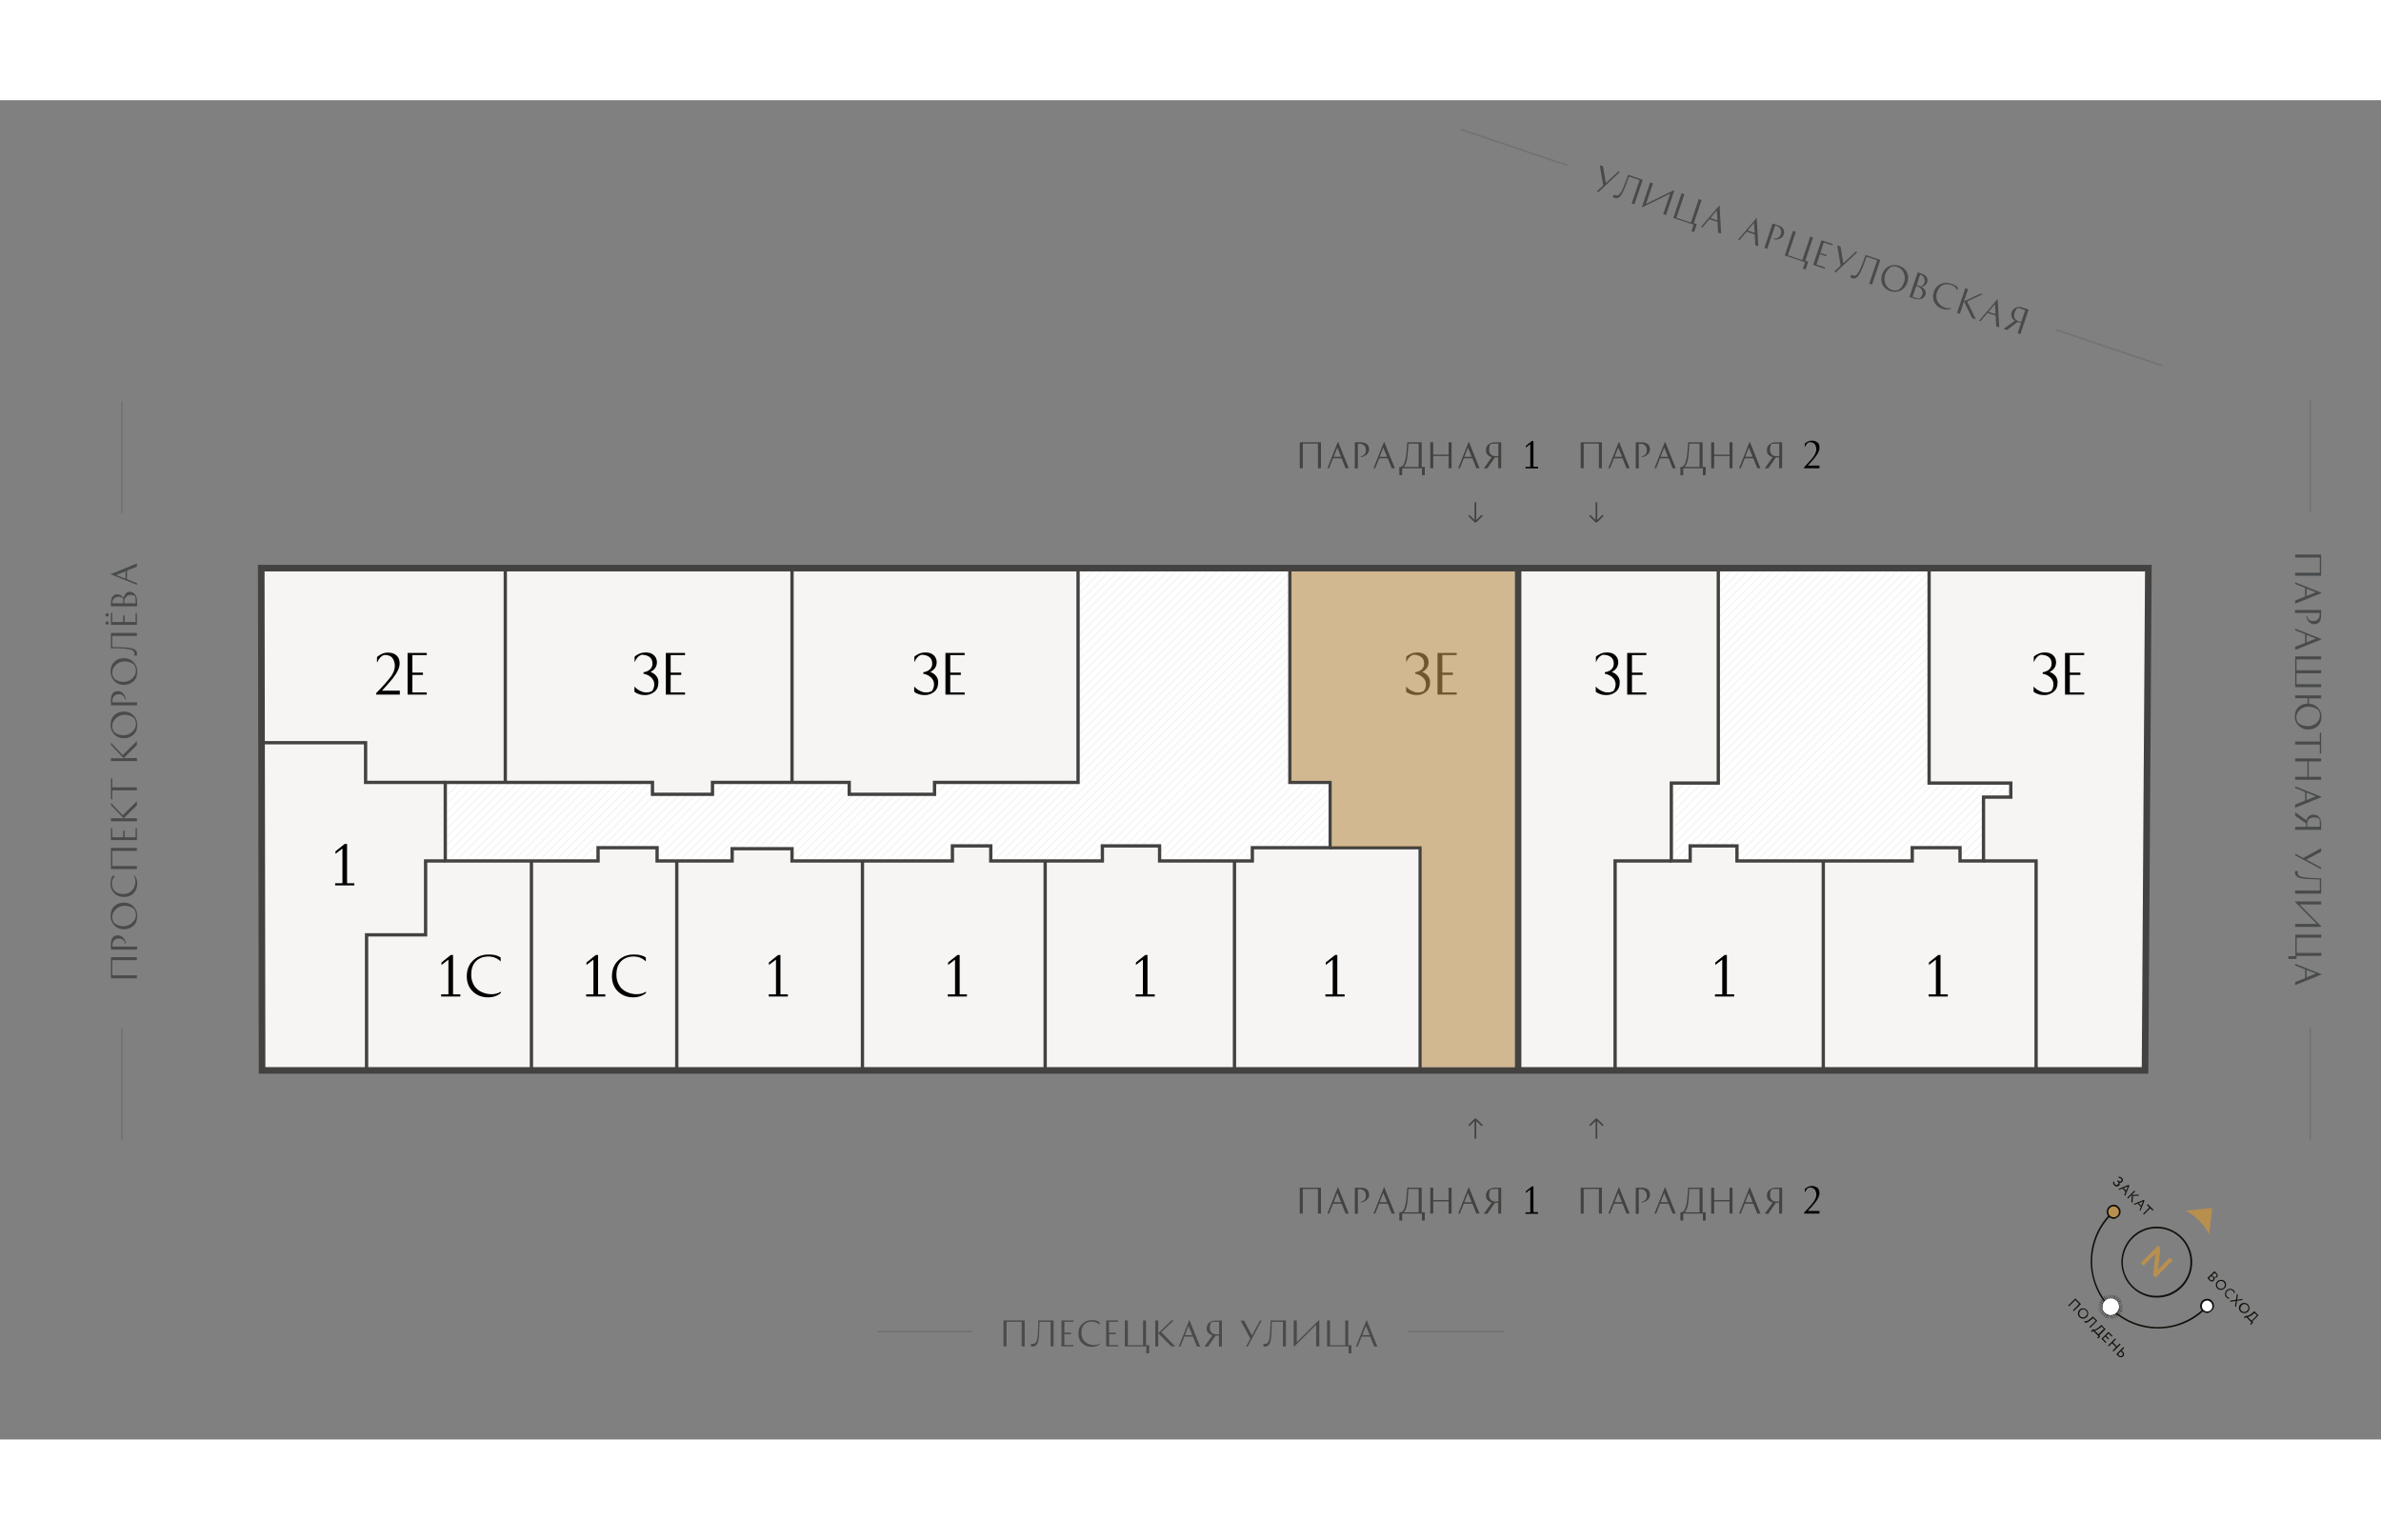 <?xml version="1.0" encoding="utf-8"?>
<!-- Generator: Adobe Illustrator 26.2.1, SVG Export Plug-In . SVG Version: 6.00 Build 0)  -->
<svg version="1.1" xmlns="http://www.w3.org/2000/svg" xmlns:xlink="http://www.w3.org/1999/xlink" x="0px" y="0px" 
	  viewBox="0 0 1440 810" style="enable-background:new 0 0 1440 810;" xml:space="preserve" width="883" height="571">
<rect x="0" y="0" width="1440" height="810" fill="#808080" stroke="none"/>
<style type="text/css">
	.st0{fill:#EDEBE9;}
	.st1{opacity:0.1;clip-path:url(#SVGID_00000145759363467033504550000015315624174895910550_);fill:none;stroke:#444240;}
	.st2{opacity:0.1;clip-path:url(#SVGID_00000131337949847225436860000009441539583860895368_);fill:none;stroke:#444240;}
	.st3{fill:#FFFFFF;fill-opacity:0.5;stroke:#444240;stroke-width:4;}
	.st4{fill:#FFFFFF;stroke:#444240;stroke-width:4;}
	.st5{fill:none;stroke:#444240;stroke-width:2;}
	.st6{clip-path:url(#SVGID_00000056421632489204851300000001960851657721201316_);}
	.st7{opacity:0.5;enable-background:new    ;}
	.st8{opacity:0.25;}
	.st9{fill:#101417;}
	.st10{opacity:0.5;clip-path:url(#SVGID_00000056421632489204851300000001960851657721201316_);}
	.st11{clip-path:url(#SVGID_00000165914697678384521360000007023941402078929581_);}
	.st12{opacity:0.5;clip-path:url(#SVGID_00000165914697678384521360000007023941402078929581_);}
	.st13{clip-path:url(#SVGID_00000015318063821508175470000001477875729747053190_);}
	.st14{opacity:0.5;clip-path:url(#SVGID_00000015318063821508175470000001477875729747053190_);}
	.st15{fill:#B98F4F;}
	.st16{fill:#12100B;}
	.st17{fill:#FFFFFF;}
	.st18{fill:none;}
	.st19{fill:#444240;}
	.st20{clip-path:url(#SVGID_00000126303645533572286620000005556482579126598297_);}
	.st21{opacity:0.5;clip-path:url(#SVGID_00000126303645533572286620000005556482579126598297_);}
</style>
<g id="Слой_6">
	<path class="st0" d="M158,284v-1h1141.6l-2,303.8H158.5L158,284z"/>
</g>
<g id="КОРИДОРЧИКИ">
	<g>
		<defs>
			<polyline id="SVGID_1_" points="652,283 652,412.6 565.2,412.6 565.2,419.8 513.6,419.8 513.6,412.6 430.9,412.6 430.9,419.8 
				394.6,419.8 394.6,412.6 269.3,412.6 269.3,460.1 361.7,460.1 361.7,452.1 397.4,452.1 397.4,460.1 442.8,460.1 442.8,452.7 
				479,452.7 479,460.1 576,460.1 576,451 599.2,451 599.2,460.1 666.7,460.1 666.7,451 701.3,451 701.3,460.1 757.4,460.1 
				757.4,452.1 804.5,452.1 804.5,412.6 780.1,412.6 780.1,283 			"/>
		</defs>
		<use xlink:href="#SVGID_1_"  style="overflow:visible;fill:#FFFFFF;"/>
		<clipPath id="SVGID_00000054951205830039702140000013702230772518409401_">
			<use xlink:href="#SVGID_1_"  style="overflow:visible;"/>
		</clipPath>
		
			<line style="opacity:0.1;clip-path:url(#SVGID_00000054951205830039702140000013702230772518409401_);fill:none;stroke:#444240;" x1="542.8" y1="148.1" x2="64.9" y2="626"/>
		
			<line style="opacity:0.1;clip-path:url(#SVGID_00000054951205830039702140000013702230772518409401_);fill:none;stroke:#444240;" x1="547.8" y1="148.1" x2="69.9" y2="626"/>
		
			<line style="opacity:0.1;clip-path:url(#SVGID_00000054951205830039702140000013702230772518409401_);fill:none;stroke:#444240;" x1="552.8" y1="148.1" x2="74.9" y2="626"/>
		
			<line style="opacity:0.1;clip-path:url(#SVGID_00000054951205830039702140000013702230772518409401_);fill:none;stroke:#444240;" x1="557.8" y1="148.1" x2="79.9" y2="626"/>
		
			<line style="opacity:0.1;clip-path:url(#SVGID_00000054951205830039702140000013702230772518409401_);fill:none;stroke:#444240;" x1="562.8" y1="148.1" x2="84.9" y2="626"/>
		
			<line style="opacity:0.1;clip-path:url(#SVGID_00000054951205830039702140000013702230772518409401_);fill:none;stroke:#444240;" x1="567.8" y1="148.1" x2="89.9" y2="626"/>
		
			<line style="opacity:0.1;clip-path:url(#SVGID_00000054951205830039702140000013702230772518409401_);fill:none;stroke:#444240;" x1="572.8" y1="148.1" x2="94.9" y2="626"/>
		
			<line style="opacity:0.1;clip-path:url(#SVGID_00000054951205830039702140000013702230772518409401_);fill:none;stroke:#444240;" x1="577.8" y1="148.1" x2="99.9" y2="626"/>
		
			<line style="opacity:0.1;clip-path:url(#SVGID_00000054951205830039702140000013702230772518409401_);fill:none;stroke:#444240;" x1="502.4" y1="148.1" x2="24.4" y2="626"/>
		
			<line style="opacity:0.1;clip-path:url(#SVGID_00000054951205830039702140000013702230772518409401_);fill:none;stroke:#444240;" x1="507.4" y1="148.1" x2="29.4" y2="626"/>
		
			<line style="opacity:0.1;clip-path:url(#SVGID_00000054951205830039702140000013702230772518409401_);fill:none;stroke:#444240;" x1="512.4" y1="148.1" x2="34.4" y2="626"/>
		
			<line style="opacity:0.1;clip-path:url(#SVGID_00000054951205830039702140000013702230772518409401_);fill:none;stroke:#444240;" x1="517.4" y1="148.1" x2="39.4" y2="626"/>
		
			<line style="opacity:0.1;clip-path:url(#SVGID_00000054951205830039702140000013702230772518409401_);fill:none;stroke:#444240;" x1="522.4" y1="148.1" x2="44.4" y2="626"/>
		
			<line style="opacity:0.1;clip-path:url(#SVGID_00000054951205830039702140000013702230772518409401_);fill:none;stroke:#444240;" x1="527.4" y1="148.1" x2="49.4" y2="626"/>
		
			<line style="opacity:0.1;clip-path:url(#SVGID_00000054951205830039702140000013702230772518409401_);fill:none;stroke:#444240;" x1="532.4" y1="148.1" x2="54.4" y2="626"/>
		
			<line style="opacity:0.1;clip-path:url(#SVGID_00000054951205830039702140000013702230772518409401_);fill:none;stroke:#444240;" x1="537.4" y1="148.1" x2="59.4" y2="626"/>
		
			<line style="opacity:0.1;clip-path:url(#SVGID_00000054951205830039702140000013702230772518409401_);fill:none;stroke:#444240;" x1="582.8" y1="148.1" x2="104.9" y2="626"/>
		
			<line style="opacity:0.1;clip-path:url(#SVGID_00000054951205830039702140000013702230772518409401_);fill:none;stroke:#444240;" x1="587.8" y1="148.1" x2="109.9" y2="626"/>
		
			<line style="opacity:0.1;clip-path:url(#SVGID_00000054951205830039702140000013702230772518409401_);fill:none;stroke:#444240;" x1="592.8" y1="148.1" x2="114.9" y2="626"/>
		
			<line style="opacity:0.1;clip-path:url(#SVGID_00000054951205830039702140000013702230772518409401_);fill:none;stroke:#444240;" x1="597.8" y1="148.1" x2="119.9" y2="626"/>
		
			<line style="opacity:0.1;clip-path:url(#SVGID_00000054951205830039702140000013702230772518409401_);fill:none;stroke:#444240;" x1="602.8" y1="148.1" x2="124.9" y2="626"/>
		
			<line style="opacity:0.1;clip-path:url(#SVGID_00000054951205830039702140000013702230772518409401_);fill:none;stroke:#444240;" x1="607.8" y1="148.1" x2="129.9" y2="626"/>
		
			<line style="opacity:0.1;clip-path:url(#SVGID_00000054951205830039702140000013702230772518409401_);fill:none;stroke:#444240;" x1="612.8" y1="148.1" x2="134.9" y2="626"/>
		
			<line style="opacity:0.1;clip-path:url(#SVGID_00000054951205830039702140000013702230772518409401_);fill:none;stroke:#444240;" x1="617.8" y1="148.1" x2="139.9" y2="626"/>
		
			<line style="opacity:0.1;clip-path:url(#SVGID_00000054951205830039702140000013702230772518409401_);fill:none;stroke:#444240;" x1="622.8" y1="148.1" x2="144.9" y2="626"/>
		
			<line style="opacity:0.1;clip-path:url(#SVGID_00000054951205830039702140000013702230772518409401_);fill:none;stroke:#444240;" x1="627.8" y1="148.1" x2="149.9" y2="626"/>
		
			<line style="opacity:0.1;clip-path:url(#SVGID_00000054951205830039702140000013702230772518409401_);fill:none;stroke:#444240;" x1="632.8" y1="148.1" x2="154.9" y2="626"/>
		
			<line style="opacity:0.1;clip-path:url(#SVGID_00000054951205830039702140000013702230772518409401_);fill:none;stroke:#444240;" x1="637.8" y1="148.1" x2="159.9" y2="626"/>
		
			<line style="opacity:0.1;clip-path:url(#SVGID_00000054951205830039702140000013702230772518409401_);fill:none;stroke:#444240;" x1="642.8" y1="148.1" x2="164.9" y2="626"/>
		
			<line style="opacity:0.1;clip-path:url(#SVGID_00000054951205830039702140000013702230772518409401_);fill:none;stroke:#444240;" x1="647.8" y1="148.1" x2="169.9" y2="626"/>
		
			<line style="opacity:0.1;clip-path:url(#SVGID_00000054951205830039702140000013702230772518409401_);fill:none;stroke:#444240;" x1="652.8" y1="148.1" x2="174.9" y2="626"/>
		
			<line style="opacity:0.1;clip-path:url(#SVGID_00000054951205830039702140000013702230772518409401_);fill:none;stroke:#444240;" x1="657.8" y1="148.1" x2="179.9" y2="626"/>
		
			<line style="opacity:0.1;clip-path:url(#SVGID_00000054951205830039702140000013702230772518409401_);fill:none;stroke:#444240;" x1="662.8" y1="148.1" x2="184.9" y2="626"/>
		
			<line style="opacity:0.1;clip-path:url(#SVGID_00000054951205830039702140000013702230772518409401_);fill:none;stroke:#444240;" x1="667.8" y1="148.1" x2="189.9" y2="626"/>
		
			<line style="opacity:0.1;clip-path:url(#SVGID_00000054951205830039702140000013702230772518409401_);fill:none;stroke:#444240;" x1="672.8" y1="148.1" x2="194.9" y2="626"/>
		
			<line style="opacity:0.1;clip-path:url(#SVGID_00000054951205830039702140000013702230772518409401_);fill:none;stroke:#444240;" x1="677.8" y1="148.1" x2="199.9" y2="626"/>
		
			<line style="opacity:0.1;clip-path:url(#SVGID_00000054951205830039702140000013702230772518409401_);fill:none;stroke:#444240;" x1="682.8" y1="148.1" x2="204.9" y2="626"/>
		
			<line style="opacity:0.1;clip-path:url(#SVGID_00000054951205830039702140000013702230772518409401_);fill:none;stroke:#444240;" x1="687.8" y1="148.1" x2="209.9" y2="626"/>
		
			<line style="opacity:0.1;clip-path:url(#SVGID_00000054951205830039702140000013702230772518409401_);fill:none;stroke:#444240;" x1="692.8" y1="148.1" x2="214.9" y2="626"/>
		
			<line style="opacity:0.1;clip-path:url(#SVGID_00000054951205830039702140000013702230772518409401_);fill:none;stroke:#444240;" x1="697.8" y1="148.1" x2="219.9" y2="626"/>
		
			<line style="opacity:0.1;clip-path:url(#SVGID_00000054951205830039702140000013702230772518409401_);fill:none;stroke:#444240;" x1="702.8" y1="148.1" x2="224.9" y2="626"/>
		
			<line style="opacity:0.1;clip-path:url(#SVGID_00000054951205830039702140000013702230772518409401_);fill:none;stroke:#444240;" x1="707.8" y1="148.1" x2="229.9" y2="626"/>
		
			<line style="opacity:0.1;clip-path:url(#SVGID_00000054951205830039702140000013702230772518409401_);fill:none;stroke:#444240;" x1="712.8" y1="148.1" x2="234.9" y2="626"/>
		
			<line style="opacity:0.1;clip-path:url(#SVGID_00000054951205830039702140000013702230772518409401_);fill:none;stroke:#444240;" x1="717.8" y1="148.1" x2="239.9" y2="626"/>
		
			<line style="opacity:0.1;clip-path:url(#SVGID_00000054951205830039702140000013702230772518409401_);fill:none;stroke:#444240;" x1="722.8" y1="148.1" x2="244.9" y2="626"/>
		
			<line style="opacity:0.1;clip-path:url(#SVGID_00000054951205830039702140000013702230772518409401_);fill:none;stroke:#444240;" x1="727.8" y1="148.1" x2="249.9" y2="626"/>
		
			<line style="opacity:0.1;clip-path:url(#SVGID_00000054951205830039702140000013702230772518409401_);fill:none;stroke:#444240;" x1="732.8" y1="148.1" x2="254.9" y2="626"/>
		
			<line style="opacity:0.1;clip-path:url(#SVGID_00000054951205830039702140000013702230772518409401_);fill:none;stroke:#444240;" x1="737.8" y1="148.1" x2="259.9" y2="626"/>
		
			<line style="opacity:0.1;clip-path:url(#SVGID_00000054951205830039702140000013702230772518409401_);fill:none;stroke:#444240;" x1="742.8" y1="148.1" x2="264.9" y2="626"/>
		
			<line style="opacity:0.1;clip-path:url(#SVGID_00000054951205830039702140000013702230772518409401_);fill:none;stroke:#444240;" x1="747.8" y1="148.1" x2="269.9" y2="626"/>
		
			<line style="opacity:0.1;clip-path:url(#SVGID_00000054951205830039702140000013702230772518409401_);fill:none;stroke:#444240;" x1="752.8" y1="148.1" x2="274.9" y2="626"/>
		
			<line style="opacity:0.1;clip-path:url(#SVGID_00000054951205830039702140000013702230772518409401_);fill:none;stroke:#444240;" x1="757.8" y1="148.1" x2="279.9" y2="626"/>
		
			<line style="opacity:0.1;clip-path:url(#SVGID_00000054951205830039702140000013702230772518409401_);fill:none;stroke:#444240;" x1="764.1" y1="147" x2="286.1" y2="625"/>
		
			<line style="opacity:0.1;clip-path:url(#SVGID_00000054951205830039702140000013702230772518409401_);fill:none;stroke:#444240;" x1="769.1" y1="147" x2="291.1" y2="625"/>
		
			<line style="opacity:0.1;clip-path:url(#SVGID_00000054951205830039702140000013702230772518409401_);fill:none;stroke:#444240;" x1="774.1" y1="147" x2="296.1" y2="625"/>
		
			<line style="opacity:0.1;clip-path:url(#SVGID_00000054951205830039702140000013702230772518409401_);fill:none;stroke:#444240;" x1="779.1" y1="147" x2="301.1" y2="625"/>
		
			<line style="opacity:0.1;clip-path:url(#SVGID_00000054951205830039702140000013702230772518409401_);fill:none;stroke:#444240;" x1="784.1" y1="147" x2="306.1" y2="625"/>
		
			<line style="opacity:0.1;clip-path:url(#SVGID_00000054951205830039702140000013702230772518409401_);fill:none;stroke:#444240;" x1="789.1" y1="147" x2="311.1" y2="625"/>
		
			<line style="opacity:0.1;clip-path:url(#SVGID_00000054951205830039702140000013702230772518409401_);fill:none;stroke:#444240;" x1="794.1" y1="147" x2="316.1" y2="625"/>
		
			<line style="opacity:0.1;clip-path:url(#SVGID_00000054951205830039702140000013702230772518409401_);fill:none;stroke:#444240;" x1="799.1" y1="147" x2="321.1" y2="625"/>
		
			<line style="opacity:0.1;clip-path:url(#SVGID_00000054951205830039702140000013702230772518409401_);fill:none;stroke:#444240;" x1="804.1" y1="147" x2="326.1" y2="625"/>
		
			<line style="opacity:0.1;clip-path:url(#SVGID_00000054951205830039702140000013702230772518409401_);fill:none;stroke:#444240;" x1="809.1" y1="147" x2="331.1" y2="625"/>
		
			<line style="opacity:0.1;clip-path:url(#SVGID_00000054951205830039702140000013702230772518409401_);fill:none;stroke:#444240;" x1="814.1" y1="147" x2="336.1" y2="625"/>
		
			<line style="opacity:0.1;clip-path:url(#SVGID_00000054951205830039702140000013702230772518409401_);fill:none;stroke:#444240;" x1="819.1" y1="147" x2="341.1" y2="625"/>
		
			<line style="opacity:0.1;clip-path:url(#SVGID_00000054951205830039702140000013702230772518409401_);fill:none;stroke:#444240;" x1="824.1" y1="147" x2="346.1" y2="625"/>
		
			<line style="opacity:0.1;clip-path:url(#SVGID_00000054951205830039702140000013702230772518409401_);fill:none;stroke:#444240;" x1="829.1" y1="147" x2="351.1" y2="625"/>
		
			<line style="opacity:0.1;clip-path:url(#SVGID_00000054951205830039702140000013702230772518409401_);fill:none;stroke:#444240;" x1="834.1" y1="147" x2="356.1" y2="625"/>
		
			<line style="opacity:0.1;clip-path:url(#SVGID_00000054951205830039702140000013702230772518409401_);fill:none;stroke:#444240;" x1="839.1" y1="147" x2="361.1" y2="625"/>
		
			<line style="opacity:0.1;clip-path:url(#SVGID_00000054951205830039702140000013702230772518409401_);fill:none;stroke:#444240;" x1="844.1" y1="147" x2="366.1" y2="625"/>
		
			<line style="opacity:0.1;clip-path:url(#SVGID_00000054951205830039702140000013702230772518409401_);fill:none;stroke:#444240;" x1="849.1" y1="147" x2="371.1" y2="625"/>
		
			<line style="opacity:0.1;clip-path:url(#SVGID_00000054951205830039702140000013702230772518409401_);fill:none;stroke:#444240;" x1="854.1" y1="147" x2="376.1" y2="625"/>
		
			<line style="opacity:0.1;clip-path:url(#SVGID_00000054951205830039702140000013702230772518409401_);fill:none;stroke:#444240;" x1="859.1" y1="147" x2="381.1" y2="625"/>
		
			<line style="opacity:0.1;clip-path:url(#SVGID_00000054951205830039702140000013702230772518409401_);fill:none;stroke:#444240;" x1="864.1" y1="147" x2="386.1" y2="625"/>
		
			<line style="opacity:0.1;clip-path:url(#SVGID_00000054951205830039702140000013702230772518409401_);fill:none;stroke:#444240;" x1="869.1" y1="147" x2="391.1" y2="625"/>
		
			<line style="opacity:0.1;clip-path:url(#SVGID_00000054951205830039702140000013702230772518409401_);fill:none;stroke:#444240;" x1="874.1" y1="147" x2="396.1" y2="625"/>
		
			<line style="opacity:0.1;clip-path:url(#SVGID_00000054951205830039702140000013702230772518409401_);fill:none;stroke:#444240;" x1="879.1" y1="147" x2="401.1" y2="625"/>
		
			<line style="opacity:0.1;clip-path:url(#SVGID_00000054951205830039702140000013702230772518409401_);fill:none;stroke:#444240;" x1="884.1" y1="147" x2="406.1" y2="625"/>
		
			<line style="opacity:0.1;clip-path:url(#SVGID_00000054951205830039702140000013702230772518409401_);fill:none;stroke:#444240;" x1="889.1" y1="147" x2="411.1" y2="625"/>
		
			<line style="opacity:0.1;clip-path:url(#SVGID_00000054951205830039702140000013702230772518409401_);fill:none;stroke:#444240;" x1="894.1" y1="147" x2="416.1" y2="625"/>
		
			<line style="opacity:0.1;clip-path:url(#SVGID_00000054951205830039702140000013702230772518409401_);fill:none;stroke:#444240;" x1="899.1" y1="147" x2="421.1" y2="625"/>
		
			<line style="opacity:0.1;clip-path:url(#SVGID_00000054951205830039702140000013702230772518409401_);fill:none;stroke:#444240;" x1="904.1" y1="147" x2="426.1" y2="625"/>
		
			<line style="opacity:0.1;clip-path:url(#SVGID_00000054951205830039702140000013702230772518409401_);fill:none;stroke:#444240;" x1="909.1" y1="147" x2="431.1" y2="625"/>
		
			<line style="opacity:0.1;clip-path:url(#SVGID_00000054951205830039702140000013702230772518409401_);fill:none;stroke:#444240;" x1="914.1" y1="147" x2="436.1" y2="625"/>
		
			<line style="opacity:0.1;clip-path:url(#SVGID_00000054951205830039702140000013702230772518409401_);fill:none;stroke:#444240;" x1="919.1" y1="147" x2="441.1" y2="625"/>
		
			<line style="opacity:0.1;clip-path:url(#SVGID_00000054951205830039702140000013702230772518409401_);fill:none;stroke:#444240;" x1="924.1" y1="147" x2="446.1" y2="625"/>
		
			<line style="opacity:0.1;clip-path:url(#SVGID_00000054951205830039702140000013702230772518409401_);fill:none;stroke:#444240;" x1="929.1" y1="147" x2="451.1" y2="625"/>
		
			<line style="opacity:0.1;clip-path:url(#SVGID_00000054951205830039702140000013702230772518409401_);fill:none;stroke:#444240;" x1="934.1" y1="147" x2="456.1" y2="625"/>
		
			<line style="opacity:0.1;clip-path:url(#SVGID_00000054951205830039702140000013702230772518409401_);fill:none;stroke:#444240;" x1="939.1" y1="147" x2="461.1" y2="625"/>
		
			<line style="opacity:0.1;clip-path:url(#SVGID_00000054951205830039702140000013702230772518409401_);fill:none;stroke:#444240;" x1="944.1" y1="147" x2="466.1" y2="625"/>
		
			<line style="opacity:0.1;clip-path:url(#SVGID_00000054951205830039702140000013702230772518409401_);fill:none;stroke:#444240;" x1="949.1" y1="147" x2="471.1" y2="625"/>
		
			<line style="opacity:0.1;clip-path:url(#SVGID_00000054951205830039702140000013702230772518409401_);fill:none;stroke:#444240;" x1="954.1" y1="147" x2="476.1" y2="625"/>
		
			<line style="opacity:0.1;clip-path:url(#SVGID_00000054951205830039702140000013702230772518409401_);fill:none;stroke:#444240;" x1="959.1" y1="147" x2="481.1" y2="625"/>
		
			<line style="opacity:0.1;clip-path:url(#SVGID_00000054951205830039702140000013702230772518409401_);fill:none;stroke:#444240;" x1="964.1" y1="147" x2="486.1" y2="625"/>
		
			<line style="opacity:0.1;clip-path:url(#SVGID_00000054951205830039702140000013702230772518409401_);fill:none;stroke:#444240;" x1="969.1" y1="147" x2="491.1" y2="625"/>
		
			<line style="opacity:0.1;clip-path:url(#SVGID_00000054951205830039702140000013702230772518409401_);fill:none;stroke:#444240;" x1="974.1" y1="147" x2="496.1" y2="625"/>
		
			<line style="opacity:0.1;clip-path:url(#SVGID_00000054951205830039702140000013702230772518409401_);fill:none;stroke:#444240;" x1="979.1" y1="147" x2="501.1" y2="625"/>
		
			<line style="opacity:0.1;clip-path:url(#SVGID_00000054951205830039702140000013702230772518409401_);fill:none;stroke:#444240;" x1="984.3" y1="147" x2="506.4" y2="625"/>
		
			<line style="opacity:0.1;clip-path:url(#SVGID_00000054951205830039702140000013702230772518409401_);fill:none;stroke:#444240;" x1="989.3" y1="147" x2="511.4" y2="625"/>
		
			<line style="opacity:0.1;clip-path:url(#SVGID_00000054951205830039702140000013702230772518409401_);fill:none;stroke:#444240;" x1="994.3" y1="147" x2="516.4" y2="625"/>
		
			<line style="opacity:0.1;clip-path:url(#SVGID_00000054951205830039702140000013702230772518409401_);fill:none;stroke:#444240;" x1="999.3" y1="147" x2="521.4" y2="625"/>
		
			<line style="opacity:0.1;clip-path:url(#SVGID_00000054951205830039702140000013702230772518409401_);fill:none;stroke:#444240;" x1="1004.3" y1="147" x2="526.4" y2="625"/>
		
			<line style="opacity:0.1;clip-path:url(#SVGID_00000054951205830039702140000013702230772518409401_);fill:none;stroke:#444240;" x1="1009.3" y1="147" x2="531.4" y2="625"/>
		
			<line style="opacity:0.1;clip-path:url(#SVGID_00000054951205830039702140000013702230772518409401_);fill:none;stroke:#444240;" x1="1014.3" y1="147" x2="536.4" y2="625"/>
		
			<line style="opacity:0.1;clip-path:url(#SVGID_00000054951205830039702140000013702230772518409401_);fill:none;stroke:#444240;" x1="1019.3" y1="147" x2="541.4" y2="625"/>
		
			<line style="opacity:0.1;clip-path:url(#SVGID_00000054951205830039702140000013702230772518409401_);fill:none;stroke:#444240;" x1="1024.3" y1="147" x2="546.4" y2="625"/>
		
			<line style="opacity:0.1;clip-path:url(#SVGID_00000054951205830039702140000013702230772518409401_);fill:none;stroke:#444240;" x1="1029.3" y1="147" x2="551.4" y2="625"/>
		
			<line style="opacity:0.1;clip-path:url(#SVGID_00000054951205830039702140000013702230772518409401_);fill:none;stroke:#444240;" x1="1034.3" y1="147" x2="556.4" y2="625"/>
		
			<line style="opacity:0.1;clip-path:url(#SVGID_00000054951205830039702140000013702230772518409401_);fill:none;stroke:#444240;" x1="1039.3" y1="147" x2="561.4" y2="625"/>
		
			<line style="opacity:0.1;clip-path:url(#SVGID_00000054951205830039702140000013702230772518409401_);fill:none;stroke:#444240;" x1="1044.3" y1="147" x2="566.4" y2="625"/>
		
			<line style="opacity:0.1;clip-path:url(#SVGID_00000054951205830039702140000013702230772518409401_);fill:none;stroke:#444240;" x1="1049.3" y1="147" x2="571.4" y2="625"/>
		
			<line style="opacity:0.1;clip-path:url(#SVGID_00000054951205830039702140000013702230772518409401_);fill:none;stroke:#444240;" x1="1054.3" y1="147" x2="576.4" y2="625"/>
		
			<line style="opacity:0.1;clip-path:url(#SVGID_00000054951205830039702140000013702230772518409401_);fill:none;stroke:#444240;" x1="1059.3" y1="147" x2="581.4" y2="625"/>
		
			<line style="opacity:0.1;clip-path:url(#SVGID_00000054951205830039702140000013702230772518409401_);fill:none;stroke:#444240;" x1="1064.3" y1="147" x2="586.4" y2="625"/>
		
			<line style="opacity:0.1;clip-path:url(#SVGID_00000054951205830039702140000013702230772518409401_);fill:none;stroke:#444240;" x1="1069.3" y1="147" x2="591.4" y2="625"/>
		
			<line style="opacity:0.1;clip-path:url(#SVGID_00000054951205830039702140000013702230772518409401_);fill:none;stroke:#444240;" x1="1074.3" y1="147" x2="596.4" y2="625"/>
		
			<line style="opacity:0.1;clip-path:url(#SVGID_00000054951205830039702140000013702230772518409401_);fill:none;stroke:#444240;" x1="1079.3" y1="147" x2="601.4" y2="625"/>
		
			<line style="opacity:0.1;clip-path:url(#SVGID_00000054951205830039702140000013702230772518409401_);fill:none;stroke:#444240;" x1="1084.3" y1="147" x2="606.4" y2="625"/>
		
			<line style="opacity:0.1;clip-path:url(#SVGID_00000054951205830039702140000013702230772518409401_);fill:none;stroke:#444240;" x1="1089.3" y1="147" x2="611.4" y2="625"/>
		
			<line style="opacity:0.1;clip-path:url(#SVGID_00000054951205830039702140000013702230772518409401_);fill:none;stroke:#444240;" x1="1094.3" y1="147" x2="616.4" y2="625"/>
		
			<line style="opacity:0.1;clip-path:url(#SVGID_00000054951205830039702140000013702230772518409401_);fill:none;stroke:#444240;" x1="1099.3" y1="147" x2="621.4" y2="625"/>
		
			<line style="opacity:0.1;clip-path:url(#SVGID_00000054951205830039702140000013702230772518409401_);fill:none;stroke:#444240;" x1="1104.3" y1="147" x2="626.4" y2="625"/>
		
			<line style="opacity:0.1;clip-path:url(#SVGID_00000054951205830039702140000013702230772518409401_);fill:none;stroke:#444240;" x1="1109.3" y1="147" x2="631.4" y2="625"/>
		
			<line style="opacity:0.1;clip-path:url(#SVGID_00000054951205830039702140000013702230772518409401_);fill:none;stroke:#444240;" x1="1114.3" y1="147" x2="636.4" y2="625"/>
		
			<line style="opacity:0.1;clip-path:url(#SVGID_00000054951205830039702140000013702230772518409401_);fill:none;stroke:#444240;" x1="1119.3" y1="147" x2="641.4" y2="625"/>
		
			<line style="opacity:0.1;clip-path:url(#SVGID_00000054951205830039702140000013702230772518409401_);fill:none;stroke:#444240;" x1="1124.3" y1="147" x2="646.4" y2="625"/>
		
			<line style="opacity:0.1;clip-path:url(#SVGID_00000054951205830039702140000013702230772518409401_);fill:none;stroke:#444240;" x1="1129.3" y1="147" x2="651.4" y2="625"/>
		
			<line style="opacity:0.1;clip-path:url(#SVGID_00000054951205830039702140000013702230772518409401_);fill:none;stroke:#444240;" x1="1134.3" y1="147" x2="656.4" y2="625"/>
		
			<line style="opacity:0.1;clip-path:url(#SVGID_00000054951205830039702140000013702230772518409401_);fill:none;stroke:#444240;" x1="1139.3" y1="147" x2="661.4" y2="625"/>
		
			<line style="opacity:0.1;clip-path:url(#SVGID_00000054951205830039702140000013702230772518409401_);fill:none;stroke:#444240;" x1="1144.3" y1="147" x2="666.4" y2="625"/>
	</g>
	<g>
		<defs>
			<polyline id="SVGID_00000066488667109421192660000014571457684243183290_" points="1039.2,283 1039.2,413 1010.8,413 
				1010.8,460.1 1022.2,460.1 1022.2,451 1050.5,451 1050.5,460.1 1156.5,460.1 1156.5,452.1 1185.4,452.1 1185.4,460.1 
				1199.6,460.1 1199.6,421.5 1216.1,421.5 1216.1,413 1166.7,413 1166.7,283 			"/>
		</defs>
		<use xlink:href="#SVGID_00000066488667109421192660000014571457684243183290_"  style="overflow:visible;fill:#FFFFFF;"/>
		<clipPath id="SVGID_00000088846801495469846220000008604323385252293262_">
			<use xlink:href="#SVGID_00000066488667109421192660000014571457684243183290_"  style="overflow:visible;"/>
		</clipPath>
		
			<line style="opacity:0.1;clip-path:url(#SVGID_00000088846801495469846220000008604323385252293262_);fill:none;stroke:#444240;" x1="1149.9" y1="147" x2="672" y2="625"/>
		
			<line style="opacity:0.1;clip-path:url(#SVGID_00000088846801495469846220000008604323385252293262_);fill:none;stroke:#444240;" x1="1154.9" y1="147" x2="677" y2="625"/>
		
			<line style="opacity:0.1;clip-path:url(#SVGID_00000088846801495469846220000008604323385252293262_);fill:none;stroke:#444240;" x1="1159.9" y1="147" x2="682" y2="625"/>
		
			<line style="opacity:0.1;clip-path:url(#SVGID_00000088846801495469846220000008604323385252293262_);fill:none;stroke:#444240;" x1="1164.9" y1="147" x2="687" y2="625"/>
		
			<line style="opacity:0.1;clip-path:url(#SVGID_00000088846801495469846220000008604323385252293262_);fill:none;stroke:#444240;" x1="1170.2" y1="147" x2="692.2" y2="625"/>
		
			<line style="opacity:0.1;clip-path:url(#SVGID_00000088846801495469846220000008604323385252293262_);fill:none;stroke:#444240;" x1="1175.2" y1="147" x2="697.2" y2="625"/>
		
			<line style="opacity:0.1;clip-path:url(#SVGID_00000088846801495469846220000008604323385252293262_);fill:none;stroke:#444240;" x1="1180.2" y1="147" x2="702.2" y2="625"/>
		
			<line style="opacity:0.1;clip-path:url(#SVGID_00000088846801495469846220000008604323385252293262_);fill:none;stroke:#444240;" x1="1185.2" y1="147" x2="707.2" y2="625"/>
		
			<line style="opacity:0.1;clip-path:url(#SVGID_00000088846801495469846220000008604323385252293262_);fill:none;stroke:#444240;" x1="1190.2" y1="147" x2="712.2" y2="625"/>
		
			<line style="opacity:0.1;clip-path:url(#SVGID_00000088846801495469846220000008604323385252293262_);fill:none;stroke:#444240;" x1="1195.2" y1="147" x2="717.2" y2="625"/>
		
			<line style="opacity:0.1;clip-path:url(#SVGID_00000088846801495469846220000008604323385252293262_);fill:none;stroke:#444240;" x1="1200.2" y1="147" x2="722.2" y2="625"/>
		
			<line style="opacity:0.1;clip-path:url(#SVGID_00000088846801495469846220000008604323385252293262_);fill:none;stroke:#444240;" x1="1205.2" y1="147" x2="727.2" y2="625"/>
		
			<line style="opacity:0.1;clip-path:url(#SVGID_00000088846801495469846220000008604323385252293262_);fill:none;stroke:#444240;" x1="1210.2" y1="147" x2="732.2" y2="625"/>
		
			<line style="opacity:0.1;clip-path:url(#SVGID_00000088846801495469846220000008604323385252293262_);fill:none;stroke:#444240;" x1="1215.2" y1="147" x2="737.2" y2="625"/>
		
			<line style="opacity:0.1;clip-path:url(#SVGID_00000088846801495469846220000008604323385252293262_);fill:none;stroke:#444240;" x1="1220.2" y1="147" x2="742.2" y2="625"/>
		
			<line style="opacity:0.1;clip-path:url(#SVGID_00000088846801495469846220000008604323385252293262_);fill:none;stroke:#444240;" x1="1225.2" y1="147" x2="747.2" y2="625"/>
		
			<line style="opacity:0.1;clip-path:url(#SVGID_00000088846801495469846220000008604323385252293262_);fill:none;stroke:#444240;" x1="1230.2" y1="147" x2="752.2" y2="625"/>
		
			<line style="opacity:0.1;clip-path:url(#SVGID_00000088846801495469846220000008604323385252293262_);fill:none;stroke:#444240;" x1="1235.2" y1="147" x2="757.2" y2="625"/>
		
			<line style="opacity:0.1;clip-path:url(#SVGID_00000088846801495469846220000008604323385252293262_);fill:none;stroke:#444240;" x1="1240.2" y1="147" x2="762.2" y2="625"/>
		
			<line style="opacity:0.1;clip-path:url(#SVGID_00000088846801495469846220000008604323385252293262_);fill:none;stroke:#444240;" x1="1245.2" y1="147" x2="767.2" y2="625"/>
		
			<line style="opacity:0.1;clip-path:url(#SVGID_00000088846801495469846220000008604323385252293262_);fill:none;stroke:#444240;" x1="1250.2" y1="147" x2="772.2" y2="625"/>
		
			<line style="opacity:0.1;clip-path:url(#SVGID_00000088846801495469846220000008604323385252293262_);fill:none;stroke:#444240;" x1="1255.2" y1="147" x2="777.2" y2="625"/>
		
			<line style="opacity:0.1;clip-path:url(#SVGID_00000088846801495469846220000008604323385252293262_);fill:none;stroke:#444240;" x1="1260.2" y1="147" x2="782.2" y2="625"/>
		
			<line style="opacity:0.1;clip-path:url(#SVGID_00000088846801495469846220000008604323385252293262_);fill:none;stroke:#444240;" x1="1265.2" y1="147" x2="787.2" y2="625"/>
		
			<line style="opacity:0.1;clip-path:url(#SVGID_00000088846801495469846220000008604323385252293262_);fill:none;stroke:#444240;" x1="1270.2" y1="147" x2="792.2" y2="625"/>
		
			<line style="opacity:0.1;clip-path:url(#SVGID_00000088846801495469846220000008604323385252293262_);fill:none;stroke:#444240;" x1="1275.2" y1="147" x2="797.2" y2="625"/>
		
			<line style="opacity:0.1;clip-path:url(#SVGID_00000088846801495469846220000008604323385252293262_);fill:none;stroke:#444240;" x1="1280.2" y1="147" x2="802.2" y2="625"/>
		
			<line style="opacity:0.1;clip-path:url(#SVGID_00000088846801495469846220000008604323385252293262_);fill:none;stroke:#444240;" x1="1285.2" y1="147" x2="807.2" y2="625"/>
		
			<line style="opacity:0.1;clip-path:url(#SVGID_00000088846801495469846220000008604323385252293262_);fill:none;stroke:#444240;" x1="1290.2" y1="147" x2="812.2" y2="625"/>
		
			<line style="opacity:0.1;clip-path:url(#SVGID_00000088846801495469846220000008604323385252293262_);fill:none;stroke:#444240;" x1="1295.2" y1="147" x2="817.2" y2="625"/>
		
			<line style="opacity:0.1;clip-path:url(#SVGID_00000088846801495469846220000008604323385252293262_);fill:none;stroke:#444240;" x1="1300.2" y1="147" x2="822.2" y2="625"/>
		
			<line style="opacity:0.1;clip-path:url(#SVGID_00000088846801495469846220000008604323385252293262_);fill:none;stroke:#444240;" x1="1305.2" y1="147" x2="827.2" y2="625"/>
		
			<line style="opacity:0.1;clip-path:url(#SVGID_00000088846801495469846220000008604323385252293262_);fill:none;stroke:#444240;" x1="1310.2" y1="147" x2="832.2" y2="625"/>
		
			<line style="opacity:0.1;clip-path:url(#SVGID_00000088846801495469846220000008604323385252293262_);fill:none;stroke:#444240;" x1="1315.2" y1="147" x2="837.2" y2="625"/>
		
			<line style="opacity:0.1;clip-path:url(#SVGID_00000088846801495469846220000008604323385252293262_);fill:none;stroke:#444240;" x1="1320.2" y1="147" x2="842.2" y2="625"/>
		
			<line style="opacity:0.1;clip-path:url(#SVGID_00000088846801495469846220000008604323385252293262_);fill:none;stroke:#444240;" x1="1325.2" y1="147" x2="847.2" y2="625"/>
		
			<line style="opacity:0.1;clip-path:url(#SVGID_00000088846801495469846220000008604323385252293262_);fill:none;stroke:#444240;" x1="1330.2" y1="147" x2="852.2" y2="625"/>
		
			<line style="opacity:0.1;clip-path:url(#SVGID_00000088846801495469846220000008604323385252293262_);fill:none;stroke:#444240;" x1="1335.3" y1="147" x2="857.4" y2="625"/>
		
			<line style="opacity:0.1;clip-path:url(#SVGID_00000088846801495469846220000008604323385252293262_);fill:none;stroke:#444240;" x1="1340.3" y1="147" x2="862.4" y2="625"/>
		
			<line style="opacity:0.1;clip-path:url(#SVGID_00000088846801495469846220000008604323385252293262_);fill:none;stroke:#444240;" x1="1345.3" y1="147" x2="867.4" y2="625"/>
		
			<line style="opacity:0.1;clip-path:url(#SVGID_00000088846801495469846220000008604323385252293262_);fill:none;stroke:#444240;" x1="1350.3" y1="147" x2="872.4" y2="625"/>
		
			<line style="opacity:0.1;clip-path:url(#SVGID_00000088846801495469846220000008604323385252293262_);fill:none;stroke:#444240;" x1="1355.6" y1="147" x2="877.6" y2="625"/>
		
			<line style="opacity:0.1;clip-path:url(#SVGID_00000088846801495469846220000008604323385252293262_);fill:none;stroke:#444240;" x1="1360.6" y1="147" x2="882.6" y2="625"/>
		
			<line style="opacity:0.1;clip-path:url(#SVGID_00000088846801495469846220000008604323385252293262_);fill:none;stroke:#444240;" x1="1365.6" y1="147" x2="887.6" y2="625"/>
		
			<line style="opacity:0.1;clip-path:url(#SVGID_00000088846801495469846220000008604323385252293262_);fill:none;stroke:#444240;" x1="1370.6" y1="147" x2="892.6" y2="625"/>
		
			<line style="opacity:0.1;clip-path:url(#SVGID_00000088846801495469846220000008604323385252293262_);fill:none;stroke:#444240;" x1="1375.6" y1="147" x2="897.6" y2="625"/>
		
			<line style="opacity:0.1;clip-path:url(#SVGID_00000088846801495469846220000008604323385252293262_);fill:none;stroke:#444240;" x1="1380.6" y1="147" x2="902.6" y2="625"/>
		
			<line style="opacity:0.1;clip-path:url(#SVGID_00000088846801495469846220000008604323385252293262_);fill:none;stroke:#444240;" x1="1385.6" y1="147" x2="907.6" y2="625"/>
		
			<line style="opacity:0.1;clip-path:url(#SVGID_00000088846801495469846220000008604323385252293262_);fill:none;stroke:#444240;" x1="1390.6" y1="147" x2="912.6" y2="625"/>
		
			<line style="opacity:0.1;clip-path:url(#SVGID_00000088846801495469846220000008604323385252293262_);fill:none;stroke:#444240;" x1="1395.6" y1="147" x2="917.6" y2="625"/>
		
			<line style="opacity:0.1;clip-path:url(#SVGID_00000088846801495469846220000008604323385252293262_);fill:none;stroke:#444240;" x1="1400.6" y1="147" x2="922.6" y2="625"/>
		
			<line style="opacity:0.1;clip-path:url(#SVGID_00000088846801495469846220000008604323385252293262_);fill:none;stroke:#444240;" x1="1405.6" y1="147" x2="927.6" y2="625"/>
		
			<line style="opacity:0.1;clip-path:url(#SVGID_00000088846801495469846220000008604323385252293262_);fill:none;stroke:#444240;" x1="1410.6" y1="147" x2="932.6" y2="625"/>
		
			<line style="opacity:0.1;clip-path:url(#SVGID_00000088846801495469846220000008604323385252293262_);fill:none;stroke:#444240;" x1="1415.6" y1="147" x2="937.6" y2="625"/>
		
			<line style="opacity:0.1;clip-path:url(#SVGID_00000088846801495469846220000008604323385252293262_);fill:none;stroke:#444240;" x1="1420.6" y1="147" x2="942.6" y2="625"/>
		
			<line style="opacity:0.1;clip-path:url(#SVGID_00000088846801495469846220000008604323385252293262_);fill:none;stroke:#444240;" x1="1425.6" y1="147" x2="947.6" y2="625"/>
		
			<line style="opacity:0.1;clip-path:url(#SVGID_00000088846801495469846220000008604323385252293262_);fill:none;stroke:#444240;" x1="1430.6" y1="147" x2="952.6" y2="625"/>
		
			<line style="opacity:0.1;clip-path:url(#SVGID_00000088846801495469846220000008604323385252293262_);fill:none;stroke:#444240;" x1="1435.6" y1="147" x2="957.6" y2="625"/>
		
			<line style="opacity:0.1;clip-path:url(#SVGID_00000088846801495469846220000008604323385252293262_);fill:none;stroke:#444240;" x1="1440.6" y1="147" x2="962.6" y2="625"/>
		
			<line style="opacity:0.1;clip-path:url(#SVGID_00000088846801495469846220000008604323385252293262_);fill:none;stroke:#444240;" x1="1445.6" y1="147" x2="967.6" y2="625"/>
		
			<line style="opacity:0.1;clip-path:url(#SVGID_00000088846801495469846220000008604323385252293262_);fill:none;stroke:#444240;" x1="1450.6" y1="147" x2="972.6" y2="625"/>
		
			<line style="opacity:0.1;clip-path:url(#SVGID_00000088846801495469846220000008604323385252293262_);fill:none;stroke:#444240;" x1="1455.6" y1="147" x2="977.6" y2="625"/>
		
			<line style="opacity:0.1;clip-path:url(#SVGID_00000088846801495469846220000008604323385252293262_);fill:none;stroke:#444240;" x1="1460.6" y1="147" x2="982.6" y2="625"/>
		
			<line style="opacity:0.1;clip-path:url(#SVGID_00000088846801495469846220000008604323385252293262_);fill:none;stroke:#444240;" x1="1465.6" y1="147" x2="987.6" y2="625"/>
		
			<line style="opacity:0.1;clip-path:url(#SVGID_00000088846801495469846220000008604323385252293262_);fill:none;stroke:#444240;" x1="1470.6" y1="147" x2="992.6" y2="625"/>
		
			<line style="opacity:0.1;clip-path:url(#SVGID_00000088846801495469846220000008604323385252293262_);fill:none;stroke:#444240;" x1="1475.6" y1="147" x2="997.6" y2="625"/>
		
			<line style="opacity:0.1;clip-path:url(#SVGID_00000088846801495469846220000008604323385252293262_);fill:none;stroke:#444240;" x1="1480.6" y1="147" x2="1002.6" y2="625"/>
		
			<line style="opacity:0.1;clip-path:url(#SVGID_00000088846801495469846220000008604323385252293262_);fill:none;stroke:#444240;" x1="1485.6" y1="147" x2="1007.6" y2="625"/>
		
			<line style="opacity:0.1;clip-path:url(#SVGID_00000088846801495469846220000008604323385252293262_);fill:none;stroke:#444240;" x1="1490.6" y1="147" x2="1012.6" y2="625"/>
		
			<line style="opacity:0.1;clip-path:url(#SVGID_00000088846801495469846220000008604323385252293262_);fill:none;stroke:#444240;" x1="1495.6" y1="147" x2="1017.6" y2="625"/>
		
			<line style="opacity:0.1;clip-path:url(#SVGID_00000088846801495469846220000008604323385252293262_);fill:none;stroke:#444240;" x1="1500.6" y1="147" x2="1022.6" y2="625"/>
		
			<line style="opacity:0.1;clip-path:url(#SVGID_00000088846801495469846220000008604323385252293262_);fill:none;stroke:#444240;" x1="1505.6" y1="147" x2="1027.6" y2="625"/>
		
			<line style="opacity:0.1;clip-path:url(#SVGID_00000088846801495469846220000008604323385252293262_);fill:none;stroke:#444240;" x1="1510.6" y1="147" x2="1032.6" y2="625"/>
		
			<line style="opacity:0.1;clip-path:url(#SVGID_00000088846801495469846220000008604323385252293262_);fill:none;stroke:#444240;" x1="1515.6" y1="147" x2="1037.6" y2="625"/>
	</g>
</g>
<g id="каркас">
	<path class="st3" d="M158,284v-1h1141.3l-2,303.8H158.5L158,284z"/>
	<line class="st4" x1="918.1" y1="283" x2="918.1" y2="586.7"/>
</g>
<g id="внутр_стены">
	<path class="st5" d="M479,283.9v128.7"/>
	<polyline class="st5" points="652,283 652,412.6 565.2,412.6 565.2,419.8 513.6,419.8 513.6,412.6 430.9,412.6 430.9,419.8 
		394.6,419.8 394.6,412.6 269.3,412.6 269.3,460.1 361.7,460.1 361.7,452.1 397.4,452.1 397.4,460.1 442.8,460.1 442.8,452.7 
		479,452.7 479,460.1 576,460.1 576,451 599.2,451 599.2,460.1 666.7,460.1 666.7,451 701.3,451 701.3,460.1 757.4,460.1 
		757.4,452.1 804.5,452.1 804.5,412.6 780.1,412.6 780.1,283 	"/>
	<polyline class="st5" points="1039.2,283 1039.2,413 1010.8,413 1010.8,460.1 1022.2,460.1 1022.2,451 1050.5,451 1050.5,460.1 
		1156.5,460.1 1156.5,452.1 1185.4,452.1 1185.4,460.1 1199.6,460.1 1199.6,421.5 1216.1,421.5 1216.1,413 1166.7,413 1166.7,283 	
		"/>
	<line class="st5" x1="305.6" y1="283" x2="305.6" y2="412.6"/>
	<polyline class="st5" points="269.3,412.6 221.1,412.6 221.1,388.6 158,388.6 	"/>
	<polyline class="st5" points="269.3,460.1 257.4,460.1 257.4,504.8 221.7,504.8 221.7,586.7 	"/>
	<line class="st5" x1="321.4" y1="460.1" x2="321.4" y2="586.7"/>
	<line class="st5" x1="409.3" y1="460.1" x2="409.3" y2="586.7"/>
	<line class="st5" x1="521.6" y1="460.1" x2="521.6" y2="586.7"/>
	<line class="st5" x1="632.1" y1="460.1" x2="632.1" y2="586.7"/>
	<line class="st5" x1="746.6" y1="460.1" x2="746.6" y2="586.7"/>
	<polyline class="st5" points="804.5,452.1 858.9,452.1 858.9,586.7 	"/>
	<polyline class="st5" points="1010.8,460.1 976.8,460.1 976.8,586.7 	"/>
	<line class="st5" x1="1102.7" y1="460.1" x2="1102.7" y2="586.7"/>
	<polyline class="st5" points="1199.6,460.1 1231.4,460.1 1231.4,586.7 	"/>
</g>
<g id="текст">
	<g>
		<path d="M850.4,357.8v-3.2c0.9,1.1,2,1.9,3.4,2.6c1.4,0.7,2.6,1,3.6,1c1.6,0,2.9-0.3,3.8-1c0.8-1.2,1.2-2.5,1.2-3.9
			c0-1.6-0.6-3-1.9-4.2c-1.3-1.2-2.8-1.9-4.6-2.2v-0.9c1.6-0.3,2.9-0.8,3.9-1.7s1.5-2.1,1.5-3.6c0-1.7-0.6-3-1.7-3.9
			c-1.2-0.9-2.8-1.4-4.9-1.4c-1.9,0.7-3.3,2.2-4.2,4.6v-3.4c0.8-0.8,1.8-1.4,3-1.9s2.5-0.7,3.7-0.7c2,0,3.7,0.5,4.9,1.6
			s1.9,2.5,1.9,4.3c0,2.6-1.3,4.6-3.9,5.9c1.5,0.5,2.6,1.3,3.5,2.4c0.9,1.1,1.3,2.4,1.3,3.8c0,2.6-0.8,4.5-2.4,5.8
			c-1.6,1.3-3.5,2-5.8,2c-1.2,0-2.5-0.2-3.6-0.6C851.9,358.8,851,358.3,850.4,357.8z"/>
		<path d="M878.7,346.3v1.3h-6.4v10.6h8.7v1.3h-11.6v-25.2H881v1.3h-8.7v10.6H878.7z"/>
	</g>
	<g>
		<path d="M965.1,357.8v-3.2c0.9,1.1,2,1.9,3.4,2.6c1.4,0.7,2.6,1,3.6,1c1.6,0,2.9-0.3,3.8-1c0.8-1.2,1.2-2.5,1.2-3.9
			c0-1.6-0.6-3-1.9-4.2c-1.3-1.2-2.8-1.9-4.6-2.2v-0.9c1.6-0.3,2.9-0.8,3.9-1.7s1.5-2.1,1.5-3.6c0-1.7-0.6-3-1.7-3.9
			c-1.2-0.9-2.8-1.4-4.9-1.4c-1.9,0.7-3.3,2.2-4.2,4.6v-3.4c0.8-0.8,1.8-1.4,3-1.9s2.5-0.7,3.7-0.7c2,0,3.7,0.5,4.9,1.6
			s1.9,2.5,1.9,4.3c0,2.6-1.3,4.6-3.9,5.9c1.5,0.5,2.6,1.3,3.5,2.4c0.9,1.1,1.3,2.4,1.3,3.8c0,2.6-0.8,4.5-2.4,5.8
			c-1.6,1.3-3.5,2-5.8,2c-1.2,0-2.5-0.2-3.6-0.6C966.6,358.8,965.7,358.3,965.1,357.8z"/>
		<path d="M993.4,346.3v1.3H987v10.6h8.7v1.3h-11.6v-25.2h11.6v1.3H987v10.6H993.4z"/>
	</g>
	<g>
		<path d="M1229.9,357.8v-3.2c0.9,1.1,2,1.9,3.4,2.6c1.4,0.7,2.6,1,3.6,1c1.6,0,2.9-0.3,3.8-1c0.8-1.2,1.2-2.5,1.2-3.9
			c0-1.6-0.6-3-1.9-4.2c-1.3-1.2-2.8-1.9-4.6-2.2v-0.9c1.6-0.3,2.9-0.8,3.9-1.7s1.5-2.1,1.5-3.6c0-1.7-0.6-3-1.7-3.9
			c-1.2-0.9-2.8-1.4-4.9-1.4c-1.9,0.7-3.3,2.2-4.2,4.6v-3.4c0.8-0.8,1.8-1.4,3-1.9s2.5-0.7,3.7-0.7c2,0,3.7,0.5,4.9,1.6
			s1.9,2.5,1.9,4.3c0,2.6-1.3,4.6-3.9,5.9c1.5,0.5,2.6,1.3,3.5,2.4c0.9,1.1,1.3,2.4,1.3,3.8c0,2.6-0.8,4.5-2.4,5.8
			c-1.6,1.3-3.5,2-5.8,2c-1.2,0-2.5-0.2-3.6-0.6C1231.4,358.8,1230.5,358.3,1229.9,357.8z"/>
		<path d="M1258.2,346.3v1.3h-6.4v10.6h8.7v1.3h-11.6v-25.2h11.6v1.3h-8.7v10.6H1258.2z"/>
	</g>
	<g>
		<path d="M552.9,357.8v-3.2c0.9,1.1,2,1.9,3.4,2.6c1.4,0.7,2.6,1,3.6,1c1.6,0,2.9-0.3,3.8-1c0.8-1.2,1.2-2.5,1.2-3.9
			c0-1.6-0.6-3-1.9-4.2c-1.3-1.2-2.8-1.9-4.6-2.2v-0.9c1.6-0.3,2.9-0.8,3.9-1.7s1.5-2.1,1.5-3.6c0-1.7-0.6-3-1.7-3.9
			c-1.2-0.9-2.8-1.4-4.9-1.4c-1.9,0.7-3.3,2.2-4.2,4.6v-3.4c0.8-0.8,1.8-1.4,3-1.9s2.5-0.7,3.7-0.7c2,0,3.7,0.5,4.9,1.6
			s1.9,2.5,1.9,4.3c0,2.6-1.3,4.6-3.9,5.9c1.5,0.5,2.6,1.3,3.5,2.4c0.9,1.1,1.3,2.4,1.3,3.8c0,2.6-0.8,4.5-2.4,5.8
			c-1.6,1.3-3.5,2-5.8,2c-1.2,0-2.5-0.2-3.6-0.6C554.3,358.8,553.5,358.3,552.9,357.8z"/>
		<path d="M581.1,346.3v1.3h-6.4v10.6h8.7v1.3h-11.6v-25.2h11.6v1.3h-8.7v10.6H581.1z"/>
	</g>
	<g>
		<path d="M383.7,357.8v-3.2c0.9,1.1,2,1.9,3.4,2.6c1.4,0.7,2.6,1,3.6,1c1.6,0,2.9-0.3,3.8-1c0.8-1.2,1.2-2.5,1.2-3.9
			c0-1.6-0.6-3-1.9-4.2c-1.3-1.2-2.8-1.9-4.6-2.2v-0.9c1.6-0.3,2.9-0.8,3.9-1.7s1.5-2.1,1.5-3.6c0-1.7-0.6-3-1.7-3.9
			c-1.2-0.9-2.8-1.4-4.9-1.4c-1.9,0.7-3.3,2.2-4.2,4.6v-3.4c0.8-0.8,1.8-1.4,3-1.9s2.5-0.7,3.7-0.7c2,0,3.7,0.5,4.9,1.6
			s1.9,2.5,1.9,4.3c0,2.6-1.3,4.6-3.9,5.9c1.5,0.5,2.6,1.3,3.5,2.4c0.9,1.1,1.3,2.4,1.3,3.8c0,2.6-0.8,4.5-2.4,5.8
			c-1.6,1.3-3.5,2-5.8,2c-1.2,0-2.5-0.2-3.6-0.6C385.2,358.8,384.3,358.3,383.7,357.8z"/>
		<path d="M412,346.3v1.3h-6.4v10.6h8.7v1.3h-11.6v-25.2h11.6v1.3h-8.7v10.6H412z"/>
	</g>
	<g>
		<path d="M227.5,359.5v-0.9c4.2-4.2,7.1-7.6,8.9-10c1.6-2.2,2.4-4.4,2.4-6.6c0-1.7-0.5-3.2-1.4-4.5c-0.9-1.3-2.5-2-4.8-2
			c-0.6,0.1-1.2,0.4-1.6,0.7c-0.5,0.3-0.9,0.7-1.3,1.2c-0.4,0.5-0.7,0.9-0.9,1.3c-0.2,0.4-0.5,0.9-0.8,1.5v-3.4c1-0.9,2.1-1.5,3.1-2
			c1-0.5,2.2-0.7,3.6-0.7c2.2,0,3.9,0.6,5.1,1.7c1.3,1.2,1.9,2.8,1.9,4.8c0,2.7-1.5,5.8-4.5,9.5c-2.5,3-4.5,5.3-6.2,7h10.8v2.4
			H227.5z"/>
		<path d="M255.8,346.3v1.3h-6.4v10.6h8.7v1.3h-11.6v-25.2h11.6v1.3h-8.7v10.6H255.8z"/>
	</g>
	<g>
		<path d="M278.4,540.8v1.3h-11.6v-1.3h4.4v-21l-4.2,3.2v-1.5l5.6-4.5h1.4v23.8H278.4z"/>
		<path d="M302.8,518.5v2.4c-2-2-4.5-3-7.4-3c-3.2,0-5.7,1-7.6,2.9c-1.9,1.9-2.8,4.6-2.8,8.1c0,1.9,0.3,3.5,1,5.1
			c0.7,1.5,1.5,2.8,2.7,3.7c1.1,1,2.4,1.7,3.9,2.2c1.5,0.5,3,0.8,4.6,0.8c2.1,0,4-0.5,5.7-1.5v0.8c-2.1,1.7-4.7,2.6-7.7,2.6
			c-3.7,0-6.8-1.2-9.2-3.5s-3.7-5.4-3.7-9.2c0-4,1.3-7.2,3.8-9.6c2.5-2.4,5.6-3.6,9.2-3.6C298.4,516.6,300.9,517.2,302.8,518.5z"/>
	</g>
	<g>
		<path d="M214.3,473.6v1.3h-11.6v-1.3h4.4v-21l-4.2,3.2v-1.5l5.6-4.5h1.4v23.8H214.3z"/>
	</g>
	<g>
		<path d="M366.1,540.8v1.3h-11.6v-1.3h4.4v-21l-4.2,3.2v-1.5l5.6-4.5h1.4v23.8H366.1z"/>
		<path d="M390.6,518.5v2.4c-2-2-4.5-3-7.4-3c-3.2,0-5.7,1-7.6,2.9c-1.9,1.9-2.8,4.6-2.8,8.1c0,1.9,0.3,3.5,1,5.1
			c0.7,1.5,1.5,2.8,2.7,3.7c1.1,1,2.4,1.7,3.9,2.2c1.5,0.5,3,0.8,4.6,0.8c2.1,0,4-0.5,5.7-1.5v0.8c-2.1,1.7-4.7,2.6-7.7,2.6
			c-3.7,0-6.8-1.2-9.2-3.5s-3.7-5.4-3.7-9.2c0-4,1.3-7.2,3.8-9.6c2.5-2.4,5.6-3.6,9.2-3.6C386.1,516.6,388.7,517.2,390.6,518.5z"/>
	</g>
	<g>
		<path d="M476.5,540.8v1.3h-11.6v-1.3h4.4v-21L465,523v-1.5l5.6-4.5h1.4v23.8H476.5z"/>
	</g>
	<g>
		<path d="M584.8,540.8v1.3h-11.6v-1.3h4.4v-21l-4.2,3.2v-1.5l5.6-4.5h1.4v23.8H584.8z"/>
	</g>
	<g>
		<path d="M698.4,540.8v1.3h-11.6v-1.3h4.4v-21l-4.2,3.2v-1.5l5.6-4.5h1.4v23.8H698.4z"/>
	</g>
	<g>
		<path d="M813.2,540.8v1.3h-11.6v-1.3h4.4v-21l-4.2,3.2v-1.5l5.6-4.5h1.4v23.8H813.2z"/>
	</g>
	<g>
		<path d="M1048.8,540.8v1.3h-11.6v-1.3h4.4v-21l-4.2,3.2v-1.5l5.6-4.5h1.4v23.8H1048.8z"/>
	</g>
	<g>
		<path d="M1178,540.8v1.3h-11.6v-1.3h4.4v-21l-4.2,3.2v-1.5l5.6-4.5h1.4v23.8H1178z"/>
	</g>
	<g>
		<defs>
			<rect id="SVGID_00000002381535231940248320000005327471305796305292_" x="58.8" y="170" width="30" height="471.3"/>
		</defs>
		<clipPath id="SVGID_00000062180194240816692060000014534952203272663197_">
			<use xlink:href="#SVGID_00000002381535231940248320000005327471305796305292_"  style="overflow:visible;"/>
		</clipPath>
		<g style="clip-path:url(#SVGID_00000062180194240816692060000014534952203272663197_);">
			<g class="st7">
				<g class="st8">
					<rect x="73.3" y="561.4" class="st9" width="1" height="67.9"/>
				</g>
			</g>
			<g class="st7">
				<g class="st8">
					<rect x="73.3" y="182" class="st9" width="1" height="67.9"/>
				</g>
			</g>
		</g>
		<g style="opacity:0.5;clip-path:url(#SVGID_00000062180194240816692060000014534952203272663197_);">
			<path class="st9" d="M67.1,531.1v-12.8h15.7v1.8H67.9v9.2h14.9v1.8H67.1z"/>
			<path class="st9" d="M67.1,513.6v-3.2c0-1.9,0.4-3.2,1.2-4.1s1.8-1.2,3.1-1.2c0.9,0,1.7,0.3,2.4,0.8c0.7,0.5,1.2,1.2,1.6,1.9
				s0.6,1.5,0.7,2.2l-0.5,0.1c-0.4-2.1-1.6-3.1-3.8-3.1c-1.2,0-2.1,0.4-2.8,1.1c-0.7,0.7-1,1.7-1,2.8v1h14.9v1.8H67.1z"/>
			<path class="st9" d="M83,493.4c0,2.4-0.7,4.4-2.2,5.8s-3.4,2.2-5.8,2.2c-1.3,0-2.4-0.2-3.5-0.7c-1.1-0.5-1.9-1.1-2.6-1.9
				c-0.7-0.8-1.2-1.6-1.5-2.6c-0.4-0.9-0.5-1.9-0.5-2.9c0-2.4,0.7-4.4,2.2-5.8s3.4-2.2,5.8-2.2c1.3,0,2.4,0.2,3.5,0.7
				c1.1,0.5,1.9,1.1,2.6,1.9c0.7,0.8,1.2,1.6,1.6,2.6C82.8,491.5,83,492.4,83,493.4z M75,499.6c0.8,0,1.5-0.2,2.4-0.5
				c0.8-0.3,1.6-0.8,2.3-1.3c0.7-0.6,1.3-1.3,1.8-2.2c0.5-0.9,0.7-1.9,0.7-3c0-1.2-0.4-2.4-1.2-3.5c-0.8-0.6-1.6-1.1-2.5-1.4
				c-0.9-0.3-2-0.5-3.4-0.5c-0.8,0-1.5,0.2-2.4,0.5c-0.8,0.3-1.6,0.8-2.3,1.3c-0.7,0.6-1.3,1.3-1.8,2.2s-0.7,1.9-0.7,3
				c0,1.2,0.4,2.4,1.2,3.5c0.8,0.6,1.6,1.1,2.5,1.4C72.4,499.4,73.6,499.6,75,499.6z"/>
			<path class="st9" d="M68.1,469.1h1.5c-1.2,1.2-1.9,2.8-1.9,4.6c0,2,0.6,3.6,1.8,4.7s2.9,1.7,5,1.7c1.2,0,2.2-0.2,3.2-0.6
				c1-0.4,1.7-1,2.3-1.7c0.6-0.7,1.1-1.5,1.4-2.4c0.3-0.9,0.5-1.9,0.5-2.9c0-1.3-0.3-2.5-1-3.5h0.5c1.1,1.3,1.6,2.9,1.6,4.8
				c0,2.3-0.7,4.2-2.2,5.8c-1.5,1.6-3.4,2.3-5.8,2.3c-2.5,0-4.5-0.8-6-2.4c-1.5-1.6-2.2-3.5-2.2-5.7
				C66.9,471.9,67.3,470.3,68.1,469.1z"/>
			<path class="st9" d="M67.1,465v-12.8h15.7v1.8H67.9v9.2h14.9v1.8H67.1z"/>
			<path class="st9" d="M74.6,441.8h0.8v4H82v-5.5h0.8v7.2H67.1v-7.2h0.8v5.5h6.6V441.8z"/>
			<path class="st9" d="M67.1,426.3V425l7.1,7.5l8.6-8.5v2.4l-8,7.9h8v1.8H67.1v-1.8h7.7L67.1,426.3z"/>
			<path class="st9" d="M67.1,410.2h0.8v5.4h14.9v1.8H67.9v5.4h-0.8V410.2z"/>
			<path class="st9" d="M67.1,389.9v-1.3l7.1,7.5l8.6-8.5v2.4l-8,7.9h8v1.8H67.1V398h7.7L67.1,389.9z"/>
			<path class="st9" d="M83,377.9c0,2.4-0.7,4.4-2.2,5.8s-3.4,2.2-5.8,2.2c-1.3,0-2.4-0.2-3.5-0.7c-1.1-0.5-1.9-1.1-2.6-1.9
				c-0.7-0.8-1.2-1.6-1.5-2.6c-0.4-0.9-0.5-1.9-0.5-2.9c0-2.4,0.7-4.4,2.2-5.8c1.5-1.5,3.4-2.2,5.8-2.2c1.3,0,2.4,0.2,3.5,0.7
				c1.1,0.5,1.9,1.1,2.6,1.9c0.7,0.8,1.2,1.6,1.6,2.6C82.8,376,83,376.9,83,377.9z M75,384.1c0.8,0,1.5-0.2,2.4-0.5
				c0.8-0.3,1.6-0.8,2.3-1.3c0.7-0.6,1.3-1.3,1.8-2.2c0.5-0.9,0.7-1.9,0.7-3c0-1.2-0.4-2.4-1.2-3.5c-0.8-0.6-1.6-1.1-2.5-1.4
				c-0.9-0.3-2-0.5-3.4-0.5c-0.8,0-1.5,0.2-2.4,0.5c-0.8,0.3-1.6,0.8-2.3,1.3c-0.7,0.6-1.3,1.3-1.8,2.2c-0.5,0.9-0.7,1.9-0.7,3
				c0,1.2,0.4,2.4,1.2,3.5c0.8,0.6,1.6,1.1,2.5,1.4C72.4,383.9,73.6,384.1,75,384.1z"/>
			<path class="st9" d="M67.1,365.9v-3.2c0-1.9,0.4-3.2,1.2-4.1s1.8-1.2,3.1-1.2c0.9,0,1.7,0.3,2.4,0.8c0.7,0.5,1.2,1.2,1.6,1.9
				c0.3,0.7,0.6,1.5,0.7,2.2l-0.5,0.1c-0.4-2.1-1.6-3.1-3.8-3.1c-1.2,0-2.1,0.4-2.8,1.1c-0.7,0.7-1,1.7-1,2.8v1h14.9v1.8H67.1z"/>
			<path class="st9" d="M83,345.6c0,2.4-0.7,4.4-2.2,5.8s-3.4,2.2-5.8,2.2c-1.3,0-2.4-0.2-3.5-0.7c-1.1-0.5-1.9-1.1-2.6-1.9
				c-0.7-0.8-1.2-1.6-1.5-2.6c-0.4-0.9-0.5-1.9-0.5-2.9c0-2.4,0.7-4.4,2.2-5.8c1.5-1.5,3.4-2.2,5.8-2.2c1.3,0,2.4,0.2,3.5,0.7
				c1.1,0.5,1.9,1.1,2.6,1.9c0.7,0.8,1.2,1.6,1.6,2.6C82.8,343.7,83,344.6,83,345.6z M75,351.8c0.8,0,1.5-0.2,2.4-0.5
				c0.8-0.3,1.6-0.8,2.3-1.3c0.7-0.6,1.3-1.3,1.8-2.2c0.5-0.9,0.7-1.9,0.7-3c0-1.2-0.4-2.4-1.2-3.5c-0.8-0.6-1.6-1.1-2.5-1.4
				c-0.9-0.3-2-0.5-3.4-0.5c-0.8,0-1.5,0.2-2.4,0.5c-0.8,0.3-1.6,0.8-2.3,1.3c-0.7,0.6-1.3,1.3-1.8,2.2c-0.5,0.9-0.7,1.9-0.7,3
				c0,1.2,0.4,2.4,1.2,3.5c0.8,0.6,1.6,1.1,2.5,1.4C72.4,351.6,73.6,351.8,75,351.8z"/>
			<path class="st9" d="M81.3,334.8c0-1-0.4-1.6-1.2-2.1c-0.8-0.4-2.1-0.7-3.8-0.9c-0.6-0.1-1.7-0.1-3.3-0.2
				c-1.5-0.1-2.9-0.1-4.1-0.1l-1.8,0v-9.3h15.7v1.8H67.9v6.7c4.2,0.1,7,0.2,8.4,0.3c0.9,0.1,1.6,0.2,2.2,0.3
				c0.6,0.1,1.2,0.2,1.8,0.4s1.1,0.4,1.4,0.7c0.4,0.3,0.6,0.6,0.9,1c0.2,0.4,0.3,0.9,0.3,1.4c0,0.2,0,0.4,0,0.6
				c0,0.2-0.1,0.3-0.1,0.4l0,0.1h-1.7C81.2,335.5,81.3,335.2,81.3,334.8z"/>
			<path class="st9" d="M64.8,312.3c-0.3,0-0.5-0.1-0.7-0.3s-0.3-0.4-0.3-0.7c0-0.3,0.1-0.5,0.3-0.7c0.2-0.2,0.4-0.3,0.7-0.3
				c0.3,0,0.5,0.1,0.7,0.3c0.2,0.2,0.3,0.4,0.3,0.7c0,0.3-0.1,0.5-0.3,0.7C65.3,312.2,65,312.3,64.8,312.3z M64.8,317.2
				c-0.3,0-0.5-0.1-0.7-0.3c-0.2-0.2-0.3-0.4-0.3-0.7c0-0.3,0.1-0.5,0.3-0.7c0.2-0.2,0.4-0.3,0.7-0.3c0.3,0,0.5,0.1,0.7,0.3
				c0.2,0.2,0.3,0.4,0.3,0.7c0,0.3-0.1,0.5-0.3,0.7C65.3,317.1,65,317.2,64.8,317.2z M74.6,311.6h0.8v4H82v-5.5h0.8v7.2H67.1v-7.2
				h0.8v5.5h6.6V311.6z"/>
			<path class="st9" d="M70.8,298.8c0.9,0,1.7,0.2,2.3,0.6c0.6,0.4,1.1,1,1.6,1.7c0.2-1.1,0.7-2,1.3-2.7c0.7-0.7,1.5-1.1,2.5-1.1
				c1.3,0,2.4,0.6,3.2,1.7c0.8,1.1,1.2,2.5,1.2,4v3.1H67.1V304c0-1.6,0.3-2.9,1-3.8C68.8,299.3,69.7,298.8,70.8,298.8z M74.5,302.5
				c0-0.3,0-0.6,0.1-0.9c-0.9-0.8-1.8-1.3-2.8-1.3c-1.2,0-2.1,0.4-2.9,1.2c-0.7,0.8-1.1,1.7-1,2.8h6.6V302.5z M82,304.4v-2.2
				c0-0.9-0.1-1.6-0.3-2.2c-0.8-0.5-1.7-0.8-2.9-0.8c-0.9,0-1.7,0.4-2.4,1.1c-0.8,0.8-1.2,1.6-1.2,2.5v1.5H82z"/>
			<path class="st9" d="M82.8,280.2v1.9l-6,2.4v5.2l6,2.4v1L67,286.8v-0.2L82.8,280.2z M70.3,287.2l5.6,2.2v-4.5L70.3,287.2z"/>
		</g>
	</g>
	<g>
		<defs>
			<rect id="SVGID_00000051345202800351437280000012063939498153371283_" x="1382.2" y="141.5" width="30" height="527"/>
		</defs>
		<clipPath id="SVGID_00000168107836247843656440000004388755379883319714_">
			<use xlink:href="#SVGID_00000051345202800351437280000012063939498153371283_"  style="overflow:visible;"/>
		</clipPath>
		<g style="clip-path:url(#SVGID_00000168107836247843656440000004388755379883319714_);">
			<g class="st7">
				<g class="st8">
					<rect x="1396.7" y="181.3" class="st9" width="1" height="67.9"/>
				</g>
			</g>
			<g class="st7">
				<g class="st8">
					<rect x="1396.7" y="560.8" class="st9" width="1" height="67.9"/>
				</g>
			</g>
		</g>
		<g style="opacity:0.5;clip-path:url(#SVGID_00000168107836247843656440000004388755379883319714_);">
			<path class="st9" d="M1403.8,274.8v12.8h-15.7v-1.8h14.9v-9.2h-14.9v-1.8H1403.8z"/>
			<path class="st9" d="M1388.1,304.5v-1.9l6-2.4V295l-6-2.4v-1l15.9,6.3v0.2L1388.1,304.5z M1400.6,297.6l-5.6-2.2v4.5
				L1400.6,297.6z"/>
			<path class="st9" d="M1403.8,308.4v3.2c0,1.9-0.4,3.2-1.2,4.1s-1.8,1.2-3.1,1.2c-0.9,0-1.7-0.3-2.4-0.8c-0.7-0.5-1.2-1.2-1.6-1.9
				c-0.3-0.7-0.6-1.5-0.7-2.2l0.5-0.1c0.4,2.1,1.6,3.1,3.8,3.1c1.2,0,2.1-0.4,2.8-1.1c0.7-0.7,1-1.7,1-2.8v-1h-14.9v-1.8H1403.8z"/>
			<path class="st9" d="M1388.1,332.5v-1.9l6-2.4V323l-6-2.4v-1l15.9,6.3v0.2L1388.1,332.5z M1400.6,325.6l-5.6-2.2v4.5
				L1400.6,325.6z"/>
			<path class="st9" d="M1388.1,355v-18.6h15.7v1.8h-14.9v6.6h14.9v1.8h-14.9v6.6h14.9v1.8H1388.1z"/>
			<path class="st9" d="M1387.9,372.8c0-2.4,0.7-4.3,2.1-5.7c1.4-1.4,3.3-2.1,5.6-2.2v-3.2h-7.5V360h15.7v1.8h-7.4v3.2
				c1.2,0.1,2.3,0.3,3.2,0.8c1,0.5,1.8,1.1,2.4,1.8s1.1,1.5,1.5,2.4s0.5,1.8,0.5,2.8c0,2.4-0.7,4.3-2.2,5.7
				c-1.5,1.4-3.4,2.1-5.8,2.1c-1.7,0-3.2-0.4-4.4-1.2s-2.2-1.8-2.8-2.9C1388.2,375.4,1387.9,374.1,1387.9,372.8z M1396,366.8
				c-0.8,0-1.5,0.1-2.4,0.4c-0.8,0.3-1.6,0.7-2.3,1.2s-1.3,1.2-1.8,2.1c-0.5,0.9-0.7,1.9-0.7,2.9c0,1.2,0.4,2.3,1.2,3.3
				c0.8,0.6,1.6,1.1,2.5,1.4c0.9,0.3,2,0.5,3.4,0.5c0.8,0,1.5-0.1,2.4-0.4c0.8-0.3,1.6-0.7,2.3-1.2c0.7-0.5,1.3-1.2,1.8-2.1
				c0.5-0.9,0.7-1.9,0.7-2.9c0-1.2-0.4-2.3-1.2-3.3c-0.8-0.6-1.6-1.1-2.5-1.4C1398.5,367,1397.3,366.8,1396,366.8z"/>
			<path class="st9" d="M1403.8,395.1h-0.8v-5.4h-14.9v-1.8h14.9v-5.4h0.8V395.1z"/>
			<path class="st9" d="M1403.8,409.2v1.8h-15.7v-1.8h7.4v-9.3h-7.4v-1.8h15.7v1.8h-7.5v9.3H1403.8z"/>
			<path class="st9" d="M1388.1,427.9V426l6-2.4v-5.2l-6-2.4v-1l15.9,6.3v0.2L1388.1,427.9z M1400.6,421l-5.6-2.2v4.5L1400.6,421z"
				/>
			<path class="st9" d="M1394.7,437.4L1394.7,437.4l-6.6-4.6v-2.1l6.8,4.8c0.3-1.1,0.8-1.9,1.5-2.5c0.7-0.6,1.6-0.9,2.7-0.9
				c1.5,0,2.7,0.5,3.5,1.5s1.2,2.3,1.2,3.8v3.9h-15.7v-1.8h6.6V437.4z M1403,439.4v-2.4c0-1-0.1-1.8-0.3-2.4c-0.9-0.5-2-0.8-3.4-0.8
				c-1.1,0-2.1,0.3-2.8,1c-0.7,0.6-1.1,1.6-1.1,2.9v1.7H1403z"/>
			<path class="st9" d="M1388.1,455.7l4.8,2.6l10.9-5.9v2.1l-9,4.8l9,4.8v1l-15.7-8.4V455.7z"/>
			<path class="st9" d="M1389.6,467.2c0,1,0.4,1.6,1.2,2.1c0.8,0.4,2.1,0.7,3.8,0.9c0.6,0.1,1.7,0.1,3.3,0.2
				c1.5,0.1,2.9,0.1,4.1,0.2l1.8,0v9.3h-15.7V478h14.9v-6.7c-4.2-0.1-7-0.2-8.4-0.3c-0.9-0.1-1.6-0.2-2.2-0.3
				c-0.6-0.1-1.2-0.2-1.8-0.4s-1.1-0.4-1.4-0.7s-0.6-0.6-0.9-1c-0.2-0.4-0.3-0.9-0.3-1.4c0-0.2,0-0.4,0-0.5c0-0.2,0.1-0.3,0.1-0.4
				l0-0.1h1.7C1389.7,466.4,1389.6,466.8,1389.6,467.2z"/>
			<path class="st9" d="M1403.8,484.6v1.8h-13.1l13.1,13.2v0.4h-15.7v-1.8h13.1l-13.1-13.2v-0.4H1403.8z"/>
			<path class="st9" d="M1388.9,517.5v1.9h-4.9v-1.7h4.2v-13h15.7v1.8h-14.9v9.2h14.9v1.8H1388.9z"/>
			<path class="st9" d="M1388.1,535.2v-1.9l6-2.4v-5.2l-6-2.4v-1l15.9,6.3v0.2L1388.1,535.2z M1400.6,528.2l-5.6-2.2v4.5
				L1400.6,528.2z"/>
		</g>
	</g>
	<g>
		<defs>
			
				<rect id="SVGID_00000094579880783077501830000007573945311069470141_" x="1080" y="-174" transform="matrix(0.32 -0.948 0.948 0.32 660.339 1098.475)" width="30" height="527"/>
		</defs>
		<clipPath id="SVGID_00000133489634492791377560000017518942577801777839_">
			<use xlink:href="#SVGID_00000094579880783077501830000007573945311069470141_"  style="overflow:visible;"/>
		</clipPath>
		<g style="clip-path:url(#SVGID_00000133489634492791377560000017518942577801777839_);">
			<g class="st7">
				<g class="st8">
					
						<rect x="914.7" y="-5.1" transform="matrix(0.32 -0.948 0.948 0.32 595.449 886.893)" class="st9" width="1" height="67.9"/>
				</g>
			</g>
			<g class="st7">
				<g class="st8">
					
						<rect x="1274.2" y="116.1" transform="matrix(0.32 -0.948 0.948 0.32 725.23 1310.056)" class="st9" width="1" height="67.9"/>
				</g>
			</g>
		</g>
		<g style="opacity:0.5;clip-path:url(#SVGID_00000133489634492791377560000017518942577801777839_);">
			<path class="st9" d="M965.6,55.3l4-3.8l-2.1-12.2l2,0.7l1.7,10.1l7.5-7l1,0.3l-13,12.2L965.6,55.3z"/>
			<path class="st9" d="M977,57.5c0.9,0.3,1.7,0.2,2.3-0.5c0.6-0.6,1.3-1.7,2.1-3.3c0.3-0.6,0.7-1.6,1.2-3c0.5-1.4,1-2.7,1.5-3.9
				l0.6-1.7l8.8,3l-5,14.9l-1.7-0.6l4.8-14.1l-6.4-2.1c-1.4,3.9-2.4,6.6-3,7.9c-0.4,0.8-0.7,1.5-1,2c-0.3,0.6-0.6,1.1-1,1.6
				c-0.4,0.5-0.7,0.9-1.1,1.1s-0.8,0.4-1.2,0.5c-0.5,0.1-0.9,0-1.5-0.2c-0.2-0.1-0.3-0.1-0.5-0.2c-0.2-0.1-0.3-0.2-0.4-0.2l-0.1-0.1
				L976,57C976.2,57.2,976.6,57.4,977,57.5z"/>
			<path class="st9" d="M998,49.7l1.7,0.6l-4.2,12.4l16.7-8.2l0.4,0.1l-5,14.9l-1.7-0.6l4.2-12.4l-16.7,8.2l-0.4-0.1L998,49.7z"/>
			<path class="st9" d="M1024.4,74.4l1.8,0.6l-1.6,4.7l-1.6-0.5l1.3-3.9l-12.3-4.1l5-14.9l1.7,0.6l-4.8,14.2l8.7,2.9l4.8-14.2
				l1.7,0.6L1024.4,74.4z"/>
			<path class="st9" d="M1040.9,80.7l-1.8-0.6l-0.4-6.5l-4.9-1.6l-4.2,5l-0.9-0.3l11.1-13l0.2,0.1L1040.9,80.7z M1038.3,66.7
				l-3.9,4.6l4.3,1.4L1038.3,66.7z"/>
			<path class="st9" d="M1063.4,88.3l-1.8-0.6l-0.4-6.5l-4.9-1.6l-4.2,5l-0.9-0.3l11.1-13l0.2,0.1L1063.4,88.3z M1060.8,74.2
				l-3.9,4.6l4.3,1.4L1060.8,74.2z"/>
			<path class="st9" d="M1072,74.6l3.1,1c1.8,0.6,3,1.4,3.5,2.4c0.5,1,0.6,2.1,0.2,3.3c-0.3,0.8-0.8,1.5-1.5,2
				c-0.7,0.5-1.5,0.8-2.3,0.9s-1.6,0.1-2.3-0.1l0.1-0.5c2.1,0.3,3.5-0.5,4.2-2.6c0.4-1.1,0.3-2.1-0.2-3c-0.5-0.9-1.3-1.5-2.3-1.9
				l-0.9-0.3l-4.8,14.1l-1.7-0.6L1072,74.6z"/>
			<path class="st9" d="M1091.8,97.1l1.8,0.6l-1.6,4.7l-1.6-0.5l1.3-3.9l-12.3-4.1l5-14.9l1.7,0.6l-4.8,14.2l8.7,2.9l4.8-14.2
				l1.7,0.6L1091.8,97.1z"/>
			<path class="st9" d="M1104.8,93.6l-0.3,0.8l-3.8-1.3l-2.1,6.3l5.2,1.7l-0.3,0.8l-6.9-2.3l5-14.9l6.9,2.3l-0.3,0.8l-5.2-1.7
				l-2.1,6.3L1104.8,93.6z"/>
			<path class="st9" d="M1109.2,103.8l4-3.8l-2.1-12.2l2,0.7l1.7,10.1l7.5-7l1,0.3l-13,12.2L1109.2,103.8z"/>
			<path class="st9" d="M1120.6,106c0.9,0.3,1.7,0.2,2.3-0.5s1.3-1.7,2.1-3.3c0.3-0.6,0.7-1.6,1.2-3c0.5-1.4,1-2.7,1.5-3.9l0.6-1.7
				l8.9,3l-5,14.9l-1.7-0.6l4.8-14.1l-6.4-2.1c-1.4,3.9-2.4,6.6-3,7.9c-0.4,0.8-0.7,1.5-1,2c-0.3,0.6-0.6,1.1-1,1.6
				c-0.4,0.5-0.7,0.9-1.1,1.1c-0.4,0.3-0.8,0.4-1.2,0.5c-0.5,0.1-0.9,0-1.5-0.2c-0.2-0.1-0.3-0.1-0.5-0.2c-0.2-0.1-0.3-0.2-0.4-0.2
				l-0.1-0.1l0.5-1.6C1119.9,105.7,1120.2,105.8,1120.6,106z"/>
			<path class="st9" d="M1143.3,115.5c-2.3-0.8-3.9-2.1-4.8-4c-0.9-1.9-1-3.9-0.2-6.2c0.4-1.2,1-2.2,1.8-3.1
				c0.8-0.8,1.6-1.5,2.6-1.9c0.9-0.4,1.9-0.6,2.9-0.6c1,0,2,0.1,2.9,0.4c2.3,0.8,3.9,2.1,4.8,4c0.9,1.9,1,3.9,0.2,6.2
				c-0.4,1.2-1,2.2-1.8,3.1c-0.8,0.8-1.6,1.5-2.6,1.9s-1.9,0.6-2.9,0.6C1145.2,115.9,1144.2,115.8,1143.3,115.5z M1140,105.8
				c-0.2,0.7-0.3,1.5-0.3,2.4c0,0.9,0.2,1.7,0.5,2.6c0.3,0.9,0.8,1.7,1.5,2.4s1.6,1.3,2.6,1.6c1.2,0.4,2.4,0.4,3.7,0
				c0.8-0.5,1.5-1.2,2.1-1.9c0.6-0.7,1.1-1.8,1.6-3.1c0.2-0.7,0.3-1.5,0.3-2.4s-0.2-1.7-0.5-2.6c-0.3-0.9-0.8-1.7-1.5-2.4
				c-0.7-0.7-1.6-1.3-2.6-1.6c-1.2-0.4-2.4-0.4-3.7,0c-0.8,0.5-1.5,1.2-2.1,1.9C1141,103.5,1140.4,104.5,1140,105.8z"/>
			<path class="st9" d="M1165.6,110c-0.3,0.9-0.7,1.5-1.3,1.9c-0.6,0.4-1.3,0.8-2.1,1c0.9,0.5,1.6,1.2,2.1,2.1
				c0.5,0.9,0.5,1.8,0.2,2.7c-0.4,1.3-1.3,2.1-2.6,2.5c-1.3,0.4-2.7,0.3-4.2-0.2l-2.9-1l5-14.9l2.1,0.7c1.6,0.5,2.7,1.2,3.3,2.2
				C1165.8,108,1165.9,109,1165.6,110z M1156.7,118.9l2,0.7c0.9,0.3,1.6,0.4,2.2,0.4c0.7-0.6,1.3-1.4,1.7-2.5
				c0.3-0.8,0.2-1.7-0.3-2.7c-0.5-1-1.2-1.6-2-1.9l-1.4-0.5L1156.7,118.9z M1160.9,112.4c0.3,0.1,0.5,0.2,0.8,0.3
				c1.1-0.6,1.8-1.3,2.1-2.2c0.4-1.1,0.3-2.1-0.2-3.1c-0.5-1-1.3-1.6-2.3-1.9l-2.1,6.3L1160.9,112.4z"/>
			<path class="st9" d="M1184.2,113.5l-0.5,1.4c-0.8-1.6-2-2.7-3.8-3.2c-1.9-0.6-3.6-0.6-5.1,0.2c-1.5,0.8-2.6,2.2-3.3,4.2
				c-0.4,1.1-0.5,2.2-0.4,3.2c0.1,1,0.4,1.9,0.8,2.7c0.5,0.8,1.1,1.5,1.8,2.1c0.8,0.6,1.6,1.1,2.6,1.4c1.2,0.4,2.4,0.5,3.7,0.2
				l-0.2,0.5c-1.6,0.6-3.3,0.6-5.1,0c-2.2-0.7-3.8-2-4.8-3.9c-1-1.9-1.1-4-0.4-6.2c0.8-2.4,2.2-4,4.2-4.9c2-0.9,4-1,6.1-0.3
				C1182,111.5,1183.4,112.4,1184.2,113.5z"/>
			<path class="st9" d="M1197.8,117l1.2,0.4l-9.3,4.3l5.3,10.9l-2.3-0.8l-4.9-10.1l-2.5,7.5l-1.7-0.6l5-14.9l1.7,0.6l-2.5,7.3
				L1197.8,117z"/>
			<path class="st9" d="M1209.1,137.4l-1.8-0.6l-0.4-6.5l-4.9-1.6l-4.2,5l-0.9-0.3l11.1-13l0.2,0.1L1209.1,137.4z M1206.5,123.4
				l-3.9,4.6l4.3,1.4L1206.5,123.4z"/>
			<path class="st9" d="M1220.2,134.2L1220.2,134.2l-6.4,4.8l-2-0.7l6.7-4.9c-0.9-0.6-1.6-1.4-1.9-2.3c-0.3-0.9-0.3-1.8,0-2.8
				c0.5-1.4,1.3-2.4,2.6-2.9c1.2-0.5,2.6-0.5,4,0l3.7,1.2l-5,14.9l-1.7-0.6l2.1-6.2L1220.2,134.2z M1224.8,127l-2.2-0.8
				c-1-0.3-1.8-0.5-2.4-0.5c-0.8,0.6-1.4,1.6-1.8,3c-0.4,1.1-0.4,2.1,0,3c0.4,0.9,1.2,1.5,2.4,2l1.6,0.5L1224.8,127z"/>
		</g>
	</g>
	<g>
		<path class="st15" d="M1336.1,686l1.8-16l-16,1.6C1328,674.8,1332.9,679.9,1336.1,686"/>
	</g>
	<g>
		<path class="st16" d="M1304.4,724.2c-0.3,0-0.6,0-0.9,0c-2.8-0.1-5.6-0.8-8.1-2c-2.6-1.2-4.8-2.9-6.8-5c-1.9-2.1-3.4-4.5-4.3-7.2
			c-1.5-4-1.7-8.3-0.7-12.4c1-4.1,3.2-7.8,6.3-10.7c3.1-2.9,7-4.7,11.2-5.4c4.2-0.6,8.5,0,12.3,1.8c3.9,1.8,7.1,4.7,9.3,8.3
			c2.2,3.6,3.3,7.8,3.1,12.1c-0.2,4.2-1.6,8.3-4.1,11.8c-2.5,3.4-6,6-10,7.5C1309.4,723.8,1306.9,724.2,1304.4,724.2z M1304.4,682.3
			c-1,0-2.1,0.1-3.1,0.2c-4,0.6-7.7,2.4-10.7,5.1c-3,2.7-5.1,6.3-6.1,10.2c-1,4-0.8,8.1,0.6,11.9c0.9,2.5,2.3,4.8,4.1,6.8
			c1.8,2,4,3.6,6.4,4.7c2.5,1.1,5.1,1.8,7.8,1.9c2.7,0.1,5.4-0.3,7.9-1.2l0,0c3.8-1.4,7.1-3.9,9.5-7.1c2.4-3.3,3.8-7.2,3.9-11.2
			c0.2-4.1-0.8-8-2.9-11.5c-2.1-3.5-5.2-6.2-8.8-7.9C1310.3,682.9,1307.4,682.3,1304.4,682.3z"/>
	</g>
	<g>
		<path class="st16" d="M1305.2,742.9c-0.1,0-0.2,0-0.4,0c-5.4,0-10.6-1.1-15.6-3.2c-4.9-2.1-9.4-5.1-13.1-8.9
			c-3.8-3.8-6.7-8.3-8.7-13.3c-2-5-3-10.2-3-15.6c0.1-5.4,1.1-10.6,3.2-15.6c2.1-4.9,5.1-9.4,8.9-13.1l0.7,0.7
			c-3.7,3.7-6.7,8-8.7,12.8c-2,4.8-3.1,9.9-3.2,15.2c0,5.3,0.9,10.4,2.9,15.2c2,4.9,4.8,9.2,8.5,13c3.7,3.7,8,6.7,12.8,8.7
			c4.8,2,9.9,3.1,15.2,3.2c5.3,0,10.4-0.9,15.2-2.9c4.9-2,9.2-4.8,13-8.5l0.7,0.7c-3.8,3.8-8.3,6.7-13.3,8.7
			C1315.6,741.9,1310.5,742.9,1305.2,742.9z"/>
	</g>
	<g>
		<path class="st15" d="M1302.2,710.6l1.4-12.9l-7.2,7.2l-1.7-1.7l10.4-10.4l1.5,1.4l-1.5,13l7.2-7.2l1.7,1.7l-10.4,10.4
			L1302.2,710.6z"/>
	</g>
	<g>
		<path class="st15" d="M1275.7,675c0.5,0.5,1.2,0.9,1.9,1c0.7,0.1,1.5,0.1,2.1-0.2c0.7-0.3,1.3-0.8,1.7-1.4
			c0.4-0.6,0.6-1.3,0.6-2.1c0-0.7-0.2-1.5-0.6-2.1c-0.4-0.6-1-1.1-1.7-1.4c-0.7-0.3-1.4-0.4-2.1-0.2c-0.7,0.1-1.4,0.5-1.9,1
			c-0.3,0.3-0.6,0.8-0.8,1.2c-0.2,0.5-0.3,0.9-0.3,1.4c0,0.5,0.1,1,0.3,1.4C1275.1,674.2,1275.3,674.6,1275.7,675z"/>
	</g>
	<g>
		<path class="st16" d="M1278.3,676.6c-0.3,0-0.5,0-0.8-0.1c-0.8-0.2-1.6-0.6-2.2-1.2l0,0c-0.4-0.4-0.7-0.9-0.9-1.4
			c-0.2-0.5-0.3-1-0.3-1.6s0.1-1.1,0.3-1.6c0.2-0.5,0.5-1,0.9-1.4c0.6-0.6,1.3-1,2.2-1.2c0.8-0.2,1.7-0.1,2.4,0.2
			c0.8,0.3,1.4,0.9,1.9,1.6c0.5,0.7,0.7,1.5,0.7,2.3c0,0.8-0.2,1.7-0.7,2.3c-0.5,0.7-1.1,1.2-1.9,1.6
			C1279.4,676.5,1278.9,676.6,1278.3,676.6z M1276,674.6c0.4,0.4,1,0.8,1.7,0.9c0.6,0.1,1.3,0.1,1.9-0.2c0.6-0.2,1.1-0.7,1.4-1.2
			c0.4-0.5,0.5-1.1,0.5-1.8s-0.2-1.3-0.5-1.8c-0.4-0.5-0.9-0.9-1.4-1.2c-0.6-0.2-1.2-0.3-1.9-0.2c-0.6,0.1-1.2,0.4-1.7,0.9
			c-0.3,0.3-0.5,0.7-0.7,1c-0.2,0.4-0.2,0.8-0.2,1.2s0.1,0.9,0.2,1.2C1275.5,674,1275.7,674.3,1276,674.6z"/>
	</g>
	<g>
		<path class="st17" d="M1332.2,731.9c0.5,0.5,1.2,0.9,1.9,1c0.7,0.1,1.5,0.1,2.2-0.2c0.7-0.3,1.3-0.8,1.7-1.4
			c0.4-0.6,0.6-1.3,0.6-2.1c0-0.7-0.2-1.5-0.6-2.1c-0.4-0.6-1-1.1-1.7-1.4c-0.7-0.3-1.4-0.4-2.2-0.2c-0.7,0.1-1.4,0.5-1.9,1
			c-0.7,0.7-1.1,1.6-1.1,2.6C1331.1,730.2,1331.5,731.2,1332.2,731.9z"/>
	</g>
	<g>
		<path class="st16" d="M1334.8,733.5c-0.3,0-0.6,0-0.8-0.1c-0.8-0.2-1.6-0.6-2.2-1.2c-0.8-0.8-1.2-1.8-1.2-3c0-1.1,0.4-2.2,1.2-3
			c0.6-0.6,1.3-1,2.2-1.2c0.8-0.2,1.7-0.1,2.4,0.2c0.8,0.3,1.4,0.9,1.9,1.6c0.5,0.7,0.7,1.5,0.7,2.3s-0.2,1.6-0.7,2.3
			c-0.5,0.7-1.1,1.2-1.9,1.6C1335.9,733.4,1335.4,733.5,1334.8,733.5z M1334.8,726c-0.2,0-0.4,0-0.6,0.1c-0.6,0.1-1.2,0.4-1.6,0.9
			c-0.6,0.6-0.9,1.4-0.9,2.3c0,0.9,0.3,1.7,0.9,2.3l0,0c0.4,0.4,1,0.8,1.6,0.9c0.6,0.1,1.3,0.1,1.9-0.2c0.6-0.2,1.1-0.7,1.4-1.2
			c0.4-0.5,0.5-1.2,0.5-1.8c0-0.6-0.2-1.3-0.5-1.8c-0.3-0.5-0.8-0.9-1.4-1.2C1335.7,726.1,1335.2,726,1334.8,726z"/>
	</g>
	<g>
		<path class="st16" d="M1257.4,728l-2.3-2.3l-3.8,3.8l-0.5-0.5l4.3-4.3l3.4,3.4l-4.3,4.3l-0.5-0.5L1257.4,728z"/>
	</g>
	<g>
		<path class="st16" d="M1262,731.6c0.3,0.3,0.5,0.6,0.7,1c0.2,0.4,0.2,0.8,0.2,1.2c0,0.4-0.1,0.8-0.2,1.2c-0.2,0.4-0.4,0.7-0.7,1
			c-0.3,0.3-0.6,0.5-1,0.7c-0.4,0.2-0.8,0.2-1.2,0.2c-0.4,0-0.8-0.1-1.2-0.2c-0.4-0.2-0.7-0.4-1-0.7c-0.3-0.3-0.5-0.6-0.7-1
			c-0.2-0.4-0.2-0.8-0.2-1.2c0-0.4,0.1-0.8,0.2-1.2c0.2-0.4,0.4-0.7,0.7-1c0.3-0.3,0.6-0.5,1-0.7c0.4-0.2,0.8-0.2,1.2-0.2
			c0.4,0,0.8,0.1,1.2,0.2C1261.4,731.1,1261.7,731.3,1262,731.6z M1258.1,735.5c0.2,0.2,0.5,0.4,0.8,0.5c0.3,0.1,0.6,0.2,0.9,0.2
			c0.3,0,0.6-0.1,0.9-0.2c0.3-0.1,0.5-0.3,0.8-0.6c0.2-0.2,0.4-0.5,0.6-0.8s0.2-0.6,0.2-0.9c0-0.3,0-0.6-0.2-0.9
			c-0.1-0.3-0.3-0.6-0.5-0.8s-0.5-0.4-0.8-0.5c-0.3-0.1-0.6-0.2-0.9-0.2c-0.3,0-0.6,0.1-0.9,0.2s-0.5,0.3-0.8,0.6
			c-0.2,0.2-0.4,0.5-0.5,0.8c-0.1,0.3-0.2,0.6-0.2,0.9c0,0.3,0.1,0.6,0.2,0.9C1257.7,735,1257.9,735.3,1258.1,735.5z"/>
	</g>
	<g>
		<path class="st16" d="M1267.5,738.2l-1.6-1.6l-0.9,0.8c-3,2.5-3.9,2.3-4.5,1.4l0.5-0.5c0.3,0.3,0.9,0.7,3.9-1.9l0.9-0.8l2.6,2.6
			l-4.3,4.3l-0.5-0.5L1267.5,738.2z"/>
	</g>
	<g>
		<path class="st16" d="M1265.9,743.2l0.5,0.5c1.4-0.4,2.6-1.2,3.6-2.2l0.9-0.8l2.5,2.6l-3.8,3.8l0.6,0.6l-1.3,1.3l-0.5-0.5l0.8-0.9
			l-3.3-3.3l-0.8,0.8l-0.5-0.5L1265.9,743.2z M1266.9,744.2l2.2,2.2l3.3-3.3l-1.4-1.4l-0.8,0.7
			C1269.2,743.2,1268.1,743.8,1266.9,744.2z"/>
	</g>
	<g>
		<path class="st16" d="M1275.2,744.9l2.4,2.4l-0.5,0.5l-1.9-1.9l-1.4,1.4l1.7,1.7l-0.5,0.5l-1.7-1.8l-1.4,1.4l2,2l-0.5,0.5
			l-2.5-2.5L1275.2,744.9z"/>
	</g>
	<g>
		<path class="st16" d="M1279.7,754.1l-2.4-2.3l-1.9,1.9l-0.5-0.5l4.3-4.3l0.5,0.5l-1.8,1.9l2.3,2.4l1.8-1.7l0.5,0.5l-4.3,4.3
			l-0.5-0.5L1279.7,754.1z"/>
	</g>
	<g>
		<path class="st16" d="M1283.2,756.2l0.6,0.6c1.1,1.1,1.1,2.1,0.3,2.9c-0.8,0.8-2.1,0.8-3.2-0.3c-0.4-0.4-0.8-0.8-1-1l4.3-4.3
			l0.5,0.5L1283.2,756.2z M1282.7,756.7l-1.7,1.7c0.2,0.2,0.3,0.4,0.5,0.6c0.7,0.7,1.4,0.8,2,0.2c0.6-0.6,0.4-1.3-0.3-2
			C1283.1,757,1282.9,756.8,1282.7,756.7L1282.7,756.7z"/>
	</g>
	<g>
		<path class="st16" d="M1278,654h0.6c0,0.3,0,0.6,0.1,0.9c0.1,0.3,0.2,0.5,0.4,0.8c0.1,0.1,0.2,0.3,0.4,0.3
			c0.1,0.1,0.3,0.1,0.5,0.1c0.2,0,0.3,0,0.5-0.1c0.2-0.1,0.3-0.2,0.4-0.3c0.1-0.1,0.2-0.2,0.3-0.4c0.1-0.1,0.1-0.3,0.1-0.4
			c0-0.2-0.1-0.3-0.1-0.4c-0.1-0.1-0.2-0.2-0.3-0.3l-0.5-0.5l0.5-0.5l0.5,0.5c0.2,0.2,0.5,0.3,0.7,0.3c0.3,0,0.5-0.1,0.7-0.3
			c0.1-0.1,0.2-0.2,0.2-0.3c0.1-0.1,0.1-0.3,0.1-0.4c0-0.1,0-0.3-0.1-0.4c-0.1-0.1-0.2-0.2-0.2-0.3c-0.2-0.2-0.4-0.3-0.7-0.4
			c-0.2-0.1-0.5-0.1-0.8-0.1v-0.7c0.4,0,0.7,0,1.1,0.1c0.3,0.1,0.6,0.3,0.9,0.6c0.2,0.1,0.3,0.3,0.4,0.5c0.1,0.2,0.2,0.4,0.2,0.7
			c0,0.2,0,0.5-0.1,0.7c-0.1,0.2-0.2,0.4-0.4,0.6c-0.2,0.2-0.5,0.3-0.8,0.4c-0.3,0.1-0.6,0-0.8,0c0.2,0.3,0.3,0.6,0.2,0.9
			c0,0.3-0.2,0.6-0.5,0.9c-0.2,0.2-0.4,0.3-0.7,0.4c-0.2,0.1-0.5,0.1-0.8,0.1c-0.2,0-0.5-0.1-0.7-0.2c-0.2-0.1-0.4-0.3-0.6-0.5
			c-0.3-0.3-0.5-0.6-0.7-1C1278,654.8,1278,654.4,1278,654z"/>
	</g>
	<g>
		<path class="st16" d="M1287.4,656l0.4,0.4l-2.5,6.2l-0.6-0.5l0.8-1.9l-1.9-2l-1.9,0.8l-0.5-0.5L1287.4,656z M1284.3,658l1.6,1.5
			l1-2.6L1284.3,658z"/>
	</g>
	<g>
		<path class="st16" d="M1290.8,659.5l0.5,0.5l-4.3,4.3l-0.5-0.5L1290.8,659.5z M1290,662.7l-0.3,4.3l-0.7-0.7l0.3-4.2l3.9-0.2
			l0.6,0.6L1290,662.7z"/>
	</g>
	<g>
		<path class="st16" d="M1296.5,665.1l0.5,0.4l-2.5,6.2l-0.5-0.5l0.8-1.9l-2-2l-1.9,0.8l-0.5-0.5L1296.5,665.1z M1293.4,667.1
			l1.6,1.5l1-2.6L1293.4,667.1z"/>
	</g>
	<g>
		<path class="st16" d="M1298.9,667.6l3.5,3.5l-0.5,0.5l-1.5-1.4l-3.8,3.8l-0.5-0.5l3.8-3.8l-1.4-1.4L1298.9,667.6z"/>
	</g>
	<g>
		<path class="st16" d="M1339.3,708.2c0.2,0.2,0.8,0.8,1.2,1.2c1,1,0.9,1.9,0.3,2.4c-0.2,0.2-0.5,0.4-0.8,0.4c-0.3,0-0.6,0-0.9-0.2
			c0.2,0.3,0.3,0.6,0.3,1c0,0.4-0.2,0.7-0.5,0.9c-0.9,0.9-1.9,0.6-2.8-0.3l-1.1-1.2L1339.3,708.2z M1337.5,711.1l-1.5,1.4
			c0.1,0.2,0.4,0.4,0.6,0.7c0.6,0.6,1.3,0.8,1.8,0.2c0.5-0.5,0.3-1.1-0.3-1.7L1337.5,711.1z M1339.3,709.3l-1.5,1.4l0.7,0.7
			c0.1,0.1,0.2,0.2,0.4,0.3c0.1,0.1,0.3,0.1,0.5,0.1c0.2,0,0.3,0,0.5-0.1c0.1-0.1,0.3-0.2,0.4-0.3c0.4-0.4,0.4-1-0.2-1.6
			C1339.7,709.6,1339.5,709.4,1339.3,709.3L1339.3,709.3z"/>
	</g>
	<g>
		<path class="st16" d="M1345.4,714.2c0.3,0.3,0.5,0.6,0.7,1c0.2,0.4,0.2,0.8,0.2,1.2c0,0.4-0.1,0.8-0.2,1.2c-0.2,0.4-0.4,0.7-0.7,1
			c-0.4,0.4-1,0.7-1.6,0.9c-0.6,0.1-1.2,0.1-1.8-0.2c-0.6-0.2-1.1-0.6-1.4-1.1c-0.3-0.5-0.5-1.1-0.5-1.7s0.2-1.2,0.5-1.7
			c0.3-0.5,0.8-0.9,1.4-1.1c0.6-0.2,1.2-0.3,1.8-0.2S1345,713.8,1345.4,714.2z M1341.5,718.2c0.2,0.2,0.5,0.4,0.8,0.5
			c0.3,0.1,0.6,0.2,0.9,0.2c0.3,0,0.6-0.1,0.9-0.2c0.3-0.1,0.5-0.3,0.8-0.5c0.2-0.2,0.4-0.5,0.5-0.8c0.1-0.3,0.2-0.6,0.2-0.9
			c0-0.3-0.1-0.6-0.2-0.9c-0.1-0.3-0.3-0.6-0.5-0.8c-0.2-0.2-0.5-0.4-0.8-0.5c-0.3-0.1-0.6-0.2-0.9-0.2c-0.3,0-0.6,0.1-0.9,0.2
			c-0.3,0.1-0.5,0.3-0.8,0.6c-0.4,0.4-0.7,1-0.7,1.6C1340.8,717.1,1341.1,717.7,1341.5,718.2L1341.5,718.2z"/>
	</g>
	<g>
		<path class="st16" d="M1348.2,724.9c-0.7-0.1-1.3-0.4-1.8-0.9c-0.5-0.6-0.8-1.3-0.7-2.1c0-0.8,0.3-1.5,0.9-2.1
			c0.5-0.6,1.3-0.9,2.1-0.9c0.8,0,1.5,0.2,2.1,0.7c0.5,0.4,0.8,1.1,0.9,1.7l-0.6,0.2c-0.1-0.6-0.3-1.1-0.7-1.4
			c-0.5-0.4-1.1-0.7-1.7-0.6c-0.6,0-1.2,0.3-1.7,0.8c-0.4,0.5-0.7,1.1-0.7,1.7c0,0.6,0.3,1.2,0.7,1.7c0.4,0.4,0.9,0.6,1.4,0.7
			L1348.2,724.9z"/>
	</g>
	<g>
		<path class="st16" d="M1352.9,726.1l-0.6,3.8l-0.6-0.6l0.5-3.1l-3.1,0.5l-0.6-0.6l3.8-0.6l0.6-3.6l0.6,0.6l-0.5,3l2.9-0.5l0.6,0.6
			L1352.9,726.1z"/>
	</g>
	<g>
		<path class="st16" d="M1359.5,728.3c0.4,0.4,0.8,1,0.9,1.6c0.1,0.6,0.1,1.2-0.2,1.8c-0.2,0.6-0.6,1.1-1.2,1.4
			c-0.5,0.3-1.1,0.5-1.7,0.5s-1.2-0.2-1.8-0.5c-0.5-0.3-0.9-0.8-1.2-1.4c-0.2-0.6-0.3-1.2-0.2-1.8c0.1-0.6,0.4-1.2,0.9-1.6
			c0.3-0.3,0.6-0.5,1-0.7s0.8-0.2,1.2-0.2c0.4,0,0.8,0.1,1.2,0.2C1358.9,727.8,1359.2,728,1359.5,728.3z M1355.6,732.2
			c0.2,0.2,0.5,0.4,0.8,0.5c0.3,0.1,0.6,0.2,0.9,0.2c0.3,0,0.6-0.1,0.9-0.2s0.6-0.3,0.8-0.5c0.2-0.2,0.4-0.5,0.6-0.8
			c0.1-0.3,0.2-0.6,0.2-0.9c0-0.3,0-0.6-0.2-0.9c-0.1-0.3-0.3-0.6-0.5-0.8c-0.2-0.2-0.5-0.4-0.8-0.5c-0.3-0.1-0.6-0.2-0.9-0.2
			c-0.3,0-0.6,0.1-0.9,0.2c-0.3,0.1-0.5,0.3-0.8,0.6c-0.4,0.4-0.7,1-0.7,1.6C1354.9,731.2,1355.1,731.8,1355.6,732.2z"/>
	</g>
	<g>
		<path class="st16" d="M1358.4,735l0.5,0.4c1.4-0.4,2.6-1.2,3.6-2.2l0.9-0.8l2.5,2.5l-3.8,3.8l0.6,0.6l-1.3,1.3l-0.5-0.5l0.8-0.8
			l-3.3-3.4l-0.8,0.8l-0.5-0.5L1358.4,735z M1359.5,736l2.2,2.2l3.3-3.3l-1.5-1.4l-0.8,0.7C1361.8,735,1360.7,735.6,1359.5,736z"/>
	</g>
	<g>
		<path class="st16" d="M1271.4,734.9C1271.3,734.9,1271.3,734.9,1271.4,734.9c-0.1-0.1-0.1-0.2-0.1-0.2l10.3-10.1c0,0,0.1,0,0.2,0
			c0,0,0,0.1,0,0.2L1271.4,734.9C1271.4,734.9,1271.4,734.9,1271.4,734.9z"/>
	</g>
	<g>
		<path class="st16" d="M1283.7,729.9L1283.7,729.9l-14.4-0.1c-0.1,0-0.1-0.1-0.1-0.1c0-0.1,0.1-0.1,0.1-0.1h0l14.4,0.1
			c0.1,0,0.1,0.1,0.1,0.1C1283.8,729.9,1283.8,729.9,1283.7,729.9z"/>
	</g>
	<g>
		<path class="st16" d="M1276.5,737.1L1276.5,737.1c-0.1,0-0.1-0.1-0.1-0.1l0.1-14.4c0-0.1,0.1-0.1,0.1-0.1h0c0.1,0,0.1,0.1,0.1,0.1
			l-0.1,14.4C1276.6,737,1276.5,737.1,1276.5,737.1z"/>
	</g>
	<g>
		<path class="st16" d="M1269.8,732.6c0,0-0.1,0-0.1-0.1c0-0.1,0-0.1,0.1-0.1l13.4-5.4c0.1,0,0.1,0,0.1,0.1c0,0.1,0,0.1-0.1,0.1
			L1269.8,732.6C1269.9,732.6,1269.8,732.6,1269.8,732.6z"/>
	</g>
	<g>
		<path class="st16" d="M1279.2,736.6c0,0-0.1,0-0.1-0.1l-5.4-13.4c0-0.1,0-0.1,0.1-0.1c0.1,0,0.1,0,0.1,0.1l5.4,13.4
			C1279.3,736.5,1279.3,736.5,1279.2,736.6C1279.2,736.6,1279.2,736.6,1279.2,736.6z"/>
	</g>
	<g>
		<path class="st16" d="M1283.2,732.7C1283.1,732.7,1283.1,732.7,1283.2,732.7l-13.3-5.6c-0.1,0-0.1-0.1-0.1-0.2
			c0-0.1,0.1-0.1,0.2-0.1l13.3,5.6c0.1,0,0.1,0.1,0.1,0.2C1283.2,732.7,1283.2,732.7,1283.2,732.7z"/>
	</g>
	<g>
		<path class="st16" d="M1273.7,736.5C1273.7,736.5,1273.7,736.5,1273.7,736.5c-0.1,0-0.1-0.1-0.1-0.2l5.6-13.3
			c0-0.1,0.1-0.1,0.2-0.1c0.1,0,0.1,0.1,0.1,0.2l-5.6,13.3C1273.8,736.5,1273.7,736.5,1273.7,736.5z"/>
	</g>
	<g>
		<path class="st16" d="M1270.5,733.8C1270.4,733.8,1270.4,733.8,1270.5,733.8c-0.1-0.1-0.1-0.2-0.1-0.2l12.1-7.9c0.1,0,0.1,0,0.2,0
			c0,0.1,0,0.1,0,0.2L1270.5,733.8C1270.5,733.8,1270.5,733.8,1270.5,733.8z"/>
	</g>
	<g>
		<path class="st16" d="M1280.4,735.9C1280.4,735.9,1280.4,735.9,1280.4,735.9l-7.9-12.2c0-0.1,0-0.1,0-0.2c0.1,0,0.1,0,0.2,0
			l7.9,12.1C1280.6,735.8,1280.6,735.9,1280.4,735.9C1280.5,735.9,1280.5,735.9,1280.4,735.9z"/>
	</g>
	<g>
		<path class="st16" d="M1283.6,731.4C1283.6,731.4,1283.5,731.4,1283.6,731.4l-14.1-3c-0.1,0-0.1-0.1-0.1-0.1
			c0-0.1,0.1-0.1,0.1-0.1l14.1,3c0.1,0,0.1,0.1,0.1,0.1C1283.7,731.3,1283.6,731.4,1283.6,731.4z"/>
	</g>
	<g>
		<path class="st16" d="M1275,736.9C1275,736.9,1275,736.9,1275,736.9c-0.1,0-0.1-0.1-0.1-0.1l3-14.1c0-0.1,0.1-0.1,0.1-0.1
			c0.1,0,0.1,0.1,0.1,0.1l-3,14.1C1275.1,736.9,1275.1,736.9,1275,736.9z"/>
	</g>
	<g>
		<path class="st16" d="M1269.4,731.2c-0.1,0-0.1,0-0.1-0.1c0-0.1,0-0.1,0.1-0.1l14.2-2.6c0.1,0,0.1,0,0.1,0.1c0,0.1,0,0.1-0.1,0.1
			L1269.4,731.2C1269.4,731.2,1269.4,731.2,1269.4,731.2z"/>
	</g>
	<g>
		<path class="st16" d="M1277.8,737c-0.1,0-0.1,0-0.1-0.1l-2.6-14.2c0-0.1,0-0.1,0.1-0.1c0.1,0,0.1,0,0.1,0.1l2.6,14.2
			C1277.9,736.9,1277.9,737,1277.8,737C1277.8,737,1277.8,737,1277.8,737z"/>
	</g>
	<g>
		<path class="st16" d="M1282.5,734C1282.4,734,1282.4,734,1282.5,734l-12-8.2c-0.1,0-0.1-0.1,0-0.2c0-0.1,0.1-0.1,0.2,0l11.9,8.2
			C1282.6,733.8,1282.6,733.9,1282.5,734C1282.5,733.9,1282.5,734,1282.5,734z"/>
	</g>
	<g>
		<path class="st16" d="M1272.4,735.8C1272.4,735.8,1272.4,735.8,1272.4,735.8c-0.1-0.1-0.1-0.1-0.1-0.2l8.2-11.9
			c0-0.1,0.1-0.1,0.2,0c0.1,0,0.1,0.1,0,0.2L1272.4,735.8C1272.5,735.8,1272.5,735.8,1272.4,735.8z"/>
	</g>
	<g>
		<path class="st17" d="M1272.8,733.4c0.7,0.7,1.7,1.2,2.7,1.5c1,0.2,2.1,0.1,3-0.3c1-0.4,1.8-1,2.4-1.9c0.6-0.9,0.9-1.9,0.9-2.9
			c0-1-0.3-2-0.9-2.9c-0.6-0.9-1.4-1.5-2.3-1.9c-1-0.4-2-0.5-3-0.3c-1,0.2-1.9,0.7-2.7,1.4c-1,1-1.5,2.3-1.5,3.7
			C1271.3,731.1,1271.8,732.4,1272.8,733.4z"/>
	</g>
	<g>
		<path class="st16" d="M1276.5,735.1c-0.4,0-0.7,0-1.1-0.1c-1-0.2-2-0.7-2.7-1.5l0,0c-1-1-1.5-2.4-1.5-3.8c0-1.4,0.6-2.7,1.6-3.7
			c0.8-0.7,1.7-1.2,2.7-1.4c1-0.2,2.1-0.1,3.1,0.3c1,0.4,1.8,1.1,2.4,2c0.6,0.9,0.9,1.9,0.9,3c0,1.1-0.3,2.1-0.9,2.9
			c-0.6,0.9-1.4,1.5-2.4,1.9C1277.9,734.9,1277.2,735.1,1276.5,735.1z M1272.9,733.3c0.7,0.7,1.6,1.2,2.6,1.4c1,0.2,2,0.1,2.9-0.3
			c0.9-0.4,1.7-1,2.3-1.9c0.6-0.8,0.9-1.8,0.9-2.8c0-1-0.3-2-0.8-2.8c-0.5-0.8-1.3-1.5-2.3-1.9c-0.9-0.4-2-0.5-2.9-0.3
			c-1,0.2-1.9,0.7-2.6,1.4c-1,1-1.5,2.2-1.5,3.6C1271.4,731.1,1271.9,732.4,1272.9,733.3L1272.9,733.3z"/>
	</g>
	<g>
		<rect x="1247.7" y="649.2" class="st18" width="120" height="114.6"/>
	</g>
	<g id="Слой_8">
		<g>
			<path d="M930.2,672.6v0.9h-7.6v-0.9h2.9v-13.8l-2.7,2.1v-1l3.7-3h0.9v15.6H930.2z"/>
		</g>
		<g>
			<polygon class="st19" points="892.8,628.1 891.8,628.1 891.8,617.4 888.7,620.5 888,619.8 892,615.8 892.3,616.1 892.7,615.8 
				896.7,619.8 896,620.5 892.8,617.4 			"/>
		</g>
		<g>
			<path class="st19" d="M786.1,657.7h12.8v15.7h-1.8v-14.9h-9.2v14.9h-1.8V657.7z M815.7,673.4h-1.9l-2.4-6h-5.2l-2.4,6h-1
				l6.3-15.9h0.2L815.7,673.4z M808.8,660.9l-2.2,5.6h4.5L808.8,660.9z M819.5,657.7h3.2c1.9,0,3.2,0.4,4.1,1.2
				c0.8,0.8,1.2,1.8,1.2,3.1c0,0.9-0.3,1.7-0.8,2.4c-0.5,0.7-1.2,1.2-1.9,1.6c-0.7,0.3-1.4,0.6-2.2,0.7l-0.1-0.5
				c2.1-0.4,3.1-1.6,3.1-3.8c0-1.2-0.4-2.1-1.1-2.8c-0.7-0.7-1.7-1-2.8-1h-1v14.9h-1.8V657.7z M843.6,673.4h-1.9l-2.4-6h-5.2l-2.4,6
				h-1l6.3-15.9h0.2L843.6,673.4z M836.6,660.9l-2.2,5.6h4.5L836.6,660.9z M846.3,672.6h1.2c0.7-0.5,1.3-1.1,1.7-2
				c0.4-0.9,0.7-2.1,1-3.6c0.2-1.2,0.4-2.6,0.5-4.2s0.2-2.8,0.3-3.7l0.1-1.4h8.7v14.9h1.9v5h-1.7v-4.2H848v4.2h-1.7V672.6z
				 M857.9,658.5h-6.1c-0.2,3.3-0.4,6.1-0.7,8.5c-0.4,2.7-1.1,4.6-2.2,5.6h9.1V658.5z M876.1,657.7h1.8v15.7h-1.8V666h-9.3v7.4H865
				v-15.7h1.8v7.5h9.3V657.7z M894.8,673.4h-1.9l-2.4-6h-5.2l-2.4,6h-1l6.3-15.9h0.2L894.8,673.4z M887.8,660.9l-2.2,5.6h4.5
				L887.8,660.9z M904.1,666.9L904.1,666.9l-4.6,6.6h-2.1l4.8-6.8c-1.1-0.3-1.9-0.8-2.6-1.5c-0.6-0.7-0.9-1.6-0.9-2.7
				c0-1.5,0.5-2.7,1.5-3.5c1-0.8,2.3-1.3,3.8-1.3h3.9v15.7h-1.8v-6.6H904.1z M906.2,658.5h-2.4c-1,0-1.8,0.1-2.4,0.3
				c-0.5,0.9-0.8,2-0.8,3.4c0,1.1,0.3,2.1,1,2.8c0.6,0.7,1.6,1.1,2.9,1.1h1.7V658.5z"/>
		</g>
		<g>
			<path d="M1091.1,673.4v-0.6c2.7-2.8,4.7-5,5.8-6.6c1-1.5,1.6-2.9,1.6-4.3c0-1.1-0.3-2.1-0.9-3c-0.6-0.8-1.7-1.3-3.1-1.3
				c-0.4,0.1-0.8,0.2-1.1,0.4c-0.3,0.2-0.6,0.4-0.8,0.8c-0.2,0.3-0.4,0.6-0.6,0.9c-0.1,0.3-0.3,0.6-0.5,1v-2.2c0.7-0.6,1.4-1,2-1.3
				s1.4-0.5,2.3-0.5c1.4,0,2.5,0.4,3.4,1.1c0.8,0.8,1.2,1.8,1.2,3.2c0,1.8-1,3.8-3,6.2c-1.6,1.9-3,3.5-4.1,4.6h7.1v1.6H1091.1z"/>
		</g>
		<g>
			<polygon class="st19" points="966,628.1 965,628.1 965,617.4 961.8,620.5 961.1,619.8 965.1,615.8 965.5,616.1 965.8,615.8 
				969.8,619.8 969.1,620.5 966,617.4 			"/>
		</g>
		<g>
			<polygon class="st19" points="965.8,255.5 965.5,255.2 965.1,255.5 961.1,251.5 961.8,250.8 965,253.9 965,243.2 966,243.2 
				966,253.9 969.1,250.8 969.8,251.5 			"/>
		</g>
		<g>
			<polygon class="st19" points="892.7,255.5 892.3,255.2 892,255.5 888,251.5 888.7,250.8 891.8,253.9 891.8,243.2 892.8,243.2 
				892.8,253.9 896,250.8 896.7,251.5 			"/>
		</g>
		<g>
			<path class="st19" d="M956,657.7h12.8v15.7H967v-14.9h-9.2v14.9H956V657.7z M985.6,673.4h-1.9l-2.4-6h-5.2l-2.4,6h-1l6.3-15.9
				h0.2L985.6,673.4z M978.7,660.9l-2.2,5.6h4.5L978.7,660.9z M989.4,657.7h3.2c1.9,0,3.2,0.4,4.1,1.2c0.8,0.8,1.2,1.8,1.2,3.1
				c0,0.9-0.3,1.7-0.8,2.4c-0.5,0.7-1.2,1.2-1.9,1.6c-0.7,0.3-1.4,0.6-2.2,0.7l-0.1-0.5c2.1-0.4,3.1-1.6,3.1-3.8
				c0-1.2-0.4-2.1-1.1-2.8c-0.7-0.7-1.7-1-2.8-1h-1v14.9h-1.8V657.7z M1013.5,673.4h-1.9l-2.4-6h-5.2l-2.4,6h-1l6.3-15.9h0.2
				L1013.5,673.4z M1006.5,660.9l-2.2,5.6h4.5L1006.5,660.9z M1016.2,672.6h1.2c0.7-0.5,1.3-1.1,1.7-2c0.4-0.9,0.7-2.1,1-3.6
				c0.2-1.2,0.4-2.6,0.5-4.2s0.2-2.8,0.3-3.7l0.1-1.4h8.7v14.9h1.9v5h-1.7v-4.2h-11.9v4.2h-1.7V672.6z M1027.8,658.5h-6.1
				c-0.2,3.3-0.4,6.1-0.7,8.5c-0.4,2.7-1.1,4.6-2.2,5.6h9.1V658.5z M1046,657.7h1.8v15.7h-1.8V666h-9.3v7.4h-1.8v-15.7h1.8v7.5h9.3
				V657.7z M1064.7,673.4h-1.9l-2.4-6h-5.2l-2.4,6h-1l6.3-15.9h0.2L1064.7,673.4z M1057.7,660.9l-2.2,5.6h4.5L1057.7,660.9z
				 M1074,666.9L1074,666.9l-4.6,6.6h-2.1l4.8-6.8c-1.1-0.3-1.9-0.8-2.6-1.5c-0.6-0.7-0.9-1.6-0.9-2.7c0-1.5,0.5-2.7,1.5-3.5
				c1-0.8,2.3-1.3,3.8-1.3h3.9v15.7h-1.8v-6.6H1074z M1076.1,658.5h-2.4c-1,0-1.8,0.1-2.4,0.3c-0.5,0.9-0.8,2-0.8,3.4
				c0,1.1,0.3,2.1,1,2.8c0.6,0.7,1.6,1.1,2.9,1.1h1.7V658.5z"/>
		</g>
		<g>
			<path d="M930.2,221.8v0.9h-7.6v-0.9h2.9V208l-2.7,2.1v-1l3.7-3h0.9v15.6H930.2z"/>
		</g>
		<g>
			<path class="st19" d="M786.1,206.9h12.8v15.7h-1.8v-14.9h-9.2v14.9h-1.8V206.9z M815.7,222.6h-1.9l-2.4-6h-5.2l-2.4,6h-1
				l6.3-15.9h0.2L815.7,222.6z M808.8,210.1l-2.2,5.6h4.5L808.8,210.1z M819.5,206.9h3.2c1.9,0,3.2,0.4,4.1,1.2
				c0.8,0.8,1.2,1.8,1.2,3.1c0,0.9-0.3,1.7-0.8,2.4c-0.5,0.7-1.2,1.2-1.9,1.6c-0.7,0.3-1.4,0.6-2.2,0.7l-0.1-0.5
				c2.1-0.4,3.1-1.6,3.1-3.8c0-1.2-0.4-2.1-1.1-2.8c-0.7-0.7-1.7-1-2.8-1h-1v14.9h-1.8V206.9z M843.6,222.6h-1.9l-2.4-6h-5.2l-2.4,6
				h-1l6.3-15.9h0.2L843.6,222.6z M836.6,210.1l-2.2,5.6h4.5L836.6,210.1z M846.3,221.8h1.2c0.7-0.5,1.3-1.1,1.7-2
				c0.4-0.9,0.7-2.1,1-3.6c0.2-1.2,0.4-2.6,0.5-4.2s0.2-2.8,0.3-3.7l0.1-1.4h8.7v14.9h1.9v5h-1.7v-4.2H848v4.2h-1.7V221.8z
				 M857.9,207.7h-6.1c-0.2,3.3-0.4,6.1-0.7,8.5c-0.4,2.7-1.1,4.6-2.2,5.6h9.1V207.7z M876.1,206.9h1.8v15.7h-1.8v-7.4h-9.3v7.4H865
				v-15.7h1.8v7.5h9.3V206.9z M894.8,222.6h-1.9l-2.4-6h-5.2l-2.4,6h-1l6.3-15.9h0.2L894.8,222.6z M887.8,210.1l-2.2,5.6h4.5
				L887.8,210.1z M904.1,216.1L904.1,216.1l-4.6,6.6h-2.1l4.8-6.8c-1.1-0.3-1.9-0.8-2.6-1.5c-0.6-0.7-0.9-1.6-0.9-2.7
				c0-1.5,0.5-2.7,1.5-3.5c1-0.8,2.3-1.3,3.8-1.3h3.9v15.7h-1.8v-6.6H904.1z M906.2,207.7h-2.4c-1,0-1.8,0.1-2.4,0.3
				c-0.5,0.9-0.8,2-0.8,3.4c0,1.1,0.3,2.1,1,2.8c0.6,0.7,1.6,1.1,2.9,1.1h1.7V207.7z"/>
		</g>
		<g>
			<path d="M1091.1,222.6V222c2.7-2.8,4.7-5,5.8-6.6c1-1.5,1.6-2.9,1.6-4.3c0-1.1-0.3-2.1-0.9-3c-0.6-0.8-1.7-1.3-3.1-1.3
				c-0.4,0.1-0.8,0.2-1.1,0.4c-0.3,0.2-0.6,0.4-0.8,0.8c-0.2,0.3-0.4,0.6-0.6,0.9c-0.1,0.3-0.3,0.6-0.5,1v-2.2c0.7-0.6,1.4-1,2-1.3
				c0.7-0.3,1.4-0.5,2.3-0.5c1.4,0,2.5,0.4,3.4,1.1s1.2,1.8,1.2,3.2c0,1.8-1,3.8-3,6.2c-1.6,1.9-3,3.5-4.1,4.6h7.1v1.6H1091.1z"/>
		</g>
		<g>
			<path class="st19" d="M956,206.9h12.8v15.7H967v-14.9h-9.2v14.9H956V206.9z M985.6,222.6h-1.9l-2.4-6h-5.2l-2.4,6h-1l6.3-15.9
				h0.2L985.6,222.6z M978.7,210.1l-2.2,5.6h4.5L978.7,210.1z M989.4,206.9h3.2c1.9,0,3.2,0.4,4.1,1.2c0.8,0.8,1.2,1.8,1.2,3.1
				c0,0.9-0.3,1.7-0.8,2.4c-0.5,0.7-1.2,1.2-1.9,1.6c-0.7,0.3-1.4,0.6-2.2,0.7l-0.1-0.5c2.1-0.4,3.1-1.6,3.1-3.8
				c0-1.2-0.4-2.1-1.1-2.8c-0.7-0.7-1.7-1-2.8-1h-1v14.9h-1.8V206.9z M1013.5,222.6h-1.9l-2.4-6h-5.2l-2.4,6h-1l6.3-15.9h0.2
				L1013.5,222.6z M1006.5,210.1l-2.2,5.6h4.5L1006.5,210.1z M1016.2,221.8h1.2c0.7-0.5,1.3-1.1,1.7-2c0.4-0.9,0.7-2.1,1-3.6
				c0.2-1.2,0.4-2.6,0.5-4.2s0.2-2.8,0.3-3.7l0.1-1.4h8.7v14.9h1.9v5h-1.7v-4.2h-11.9v4.2h-1.7V221.8z M1027.8,207.7h-6.1
				c-0.2,3.3-0.4,6.1-0.7,8.5c-0.4,2.7-1.1,4.6-2.2,5.6h9.1V207.7z M1046,206.9h1.8v15.7h-1.8v-7.4h-9.3v7.4h-1.8v-15.7h1.8v7.5h9.3
				V206.9z M1064.7,222.6h-1.9l-2.4-6h-5.2l-2.4,6h-1l6.3-15.9h0.2L1064.7,222.6z M1057.7,210.1l-2.2,5.6h4.5L1057.7,210.1z
				 M1074,216.1L1074,216.1l-4.6,6.6h-2.1l4.8-6.8c-1.1-0.3-1.9-0.8-2.6-1.5c-0.6-0.7-0.9-1.6-0.9-2.7c0-1.5,0.5-2.7,1.5-3.5
				c1-0.8,2.3-1.3,3.8-1.3h3.9v15.7h-1.8v-6.6H1074z M1076.1,207.7h-2.4c-1,0-1.8,0.1-2.4,0.3c-0.5,0.9-0.8,2-0.8,3.4
				c0,1.1,0.3,2.1,1,2.8c0.6,0.7,1.6,1.1,2.9,1.1h1.7V207.7z"/>
		</g>
		<g>
			<defs>
				<rect id="SVGID_00000147932732134694981770000012493020101158615458_" x="456.5" y="729.7" width="527" height="30"/>
			</defs>
			<clipPath id="SVGID_00000001635921082160043010000011070107945012633511_">
				<use xlink:href="#SVGID_00000147932732134694981770000012493020101158615458_"  style="overflow:visible;"/>
			</clipPath>
			<g style="clip-path:url(#SVGID_00000001635921082160043010000011070107945012633511_);">
				<g class="st7">
					<g class="st8">
						<rect x="530.6" y="744.2" class="st9" width="57.5" height="1"/>
					</g>
				</g>
				<g class="st7">
					<g class="st8">
						<rect x="851.8" y="744.2" class="st9" width="57.5" height="1"/>
					</g>
				</g>
			</g>
			<g style="opacity:0.5;clip-path:url(#SVGID_00000001635921082160043010000011070107945012633511_);">
				<path class="st9" d="M606.9,738h12.8v15.7h-1.8v-14.9h-9.2v14.9h-1.8V738z"/>
				<path class="st9" d="M624.6,752.2c1,0,1.6-0.4,2.1-1.2c0.4-0.8,0.7-2.1,0.9-3.8c0.1-0.6,0.1-1.7,0.2-3.3
					c0.1-1.5,0.1-2.9,0.1-4.1l0-1.8h9.3v15.7h-1.8v-14.9h-6.7c-0.1,4.2-0.2,7-0.3,8.4c-0.1,0.9-0.2,1.6-0.3,2.2
					c-0.1,0.6-0.2,1.2-0.4,1.8s-0.4,1.1-0.7,1.4c-0.3,0.4-0.6,0.6-1,0.9c-0.4,0.2-0.9,0.3-1.4,0.3c-0.2,0-0.4,0-0.6,0
					c-0.2,0-0.3-0.1-0.4-0.1l-0.1,0V752C623.8,752.2,624.2,752.2,624.6,752.2z"/>
				<path class="st9" d="M647.7,745.5v0.8h-4v6.6h5.5v0.8h-7.2V738h7.2v0.8h-5.5v6.6H647.7z"/>
				<path class="st9" d="M665,739.1v1.5c-1.2-1.2-2.8-1.9-4.6-1.9c-2,0-3.6,0.6-4.7,1.8c-1.2,1.2-1.7,2.9-1.7,5
					c0,1.2,0.2,2.2,0.6,3.2c0.4,1,1,1.7,1.7,2.3c0.7,0.6,1.5,1.1,2.4,1.4c0.9,0.3,1.9,0.5,2.9,0.5c1.3,0,2.5-0.3,3.5-1v0.5
					c-1.3,1.1-2.9,1.6-4.8,1.6c-2.3,0-4.2-0.7-5.8-2.2s-2.3-3.4-2.3-5.8c0-2.5,0.8-4.5,2.4-6s3.5-2.2,5.7-2.2
					C662.3,737.8,663.9,738.2,665,739.1z"/>
				<path class="st9" d="M674.8,745.5v0.8h-4v6.6h5.5v0.8H669V738h7.2v0.8h-5.5v6.6H674.8z"/>
				<path class="st9" d="M693.1,753h1.9v4.9h-1.7v-4.2h-13V738h1.8V753h9.2V738h1.8V753z"/>
				<path class="st9" d="M708.5,738h1.3l-7.5,7.1l8.5,8.6h-2.4l-7.9-8v8h-1.8V738h1.8v7.7L708.5,738z"/>
				<path class="st9" d="M725.8,753.8h-1.9l-2.4-6h-5.2l-2.4,6h-1l6.3-15.9h0.2L725.8,753.8z M718.8,741.3l-2.2,5.6h4.5L718.8,741.3
					z"/>
				<path class="st9" d="M735.2,747.2L735.2,747.2l-4.6,6.6h-2.1l4.8-6.8c-1.1-0.3-1.9-0.8-2.6-1.5s-0.9-1.6-0.9-2.7
					c0-1.5,0.5-2.7,1.5-3.5c1-0.8,2.3-1.2,3.8-1.2h3.9v15.7h-1.8v-6.6H735.2z M737.3,738.8h-2.4c-1,0-1.8,0.1-2.4,0.3
					c-0.5,0.9-0.8,2-0.8,3.4c0,1.1,0.3,2.1,1,2.8c0.6,0.7,1.6,1.1,2.9,1.1h1.7V738.8z"/>
				<path class="st9" d="M753.6,753.8l2.6-4.8l-5.9-10.9h2.1l4.8,9l4.8-9h1l-8.4,15.7H753.6z"/>
				<path class="st9" d="M765,752.2c1,0,1.6-0.4,2.1-1.2c0.4-0.8,0.7-2.1,0.9-3.8c0.1-0.6,0.1-1.7,0.2-3.3c0.1-1.5,0.1-2.9,0.2-4.1
					l0-1.8h9.3v15.7h-1.8v-14.9h-6.7c-0.1,4.2-0.2,7-0.3,8.4c-0.1,0.9-0.2,1.6-0.3,2.2c-0.1,0.6-0.2,1.2-0.4,1.8s-0.4,1.1-0.7,1.4
					s-0.6,0.6-1,0.9c-0.4,0.2-0.9,0.3-1.4,0.3c-0.2,0-0.4,0-0.5,0c-0.2,0-0.3-0.1-0.4-0.1l-0.1,0V752
					C764.2,752.2,764.6,752.2,765,752.2z"/>
				<path class="st9" d="M782.5,738h1.8v13.1l13.2-13.1h0.4v15.7H796v-13.1l-13.2,13.1h-0.4V738z"/>
				<path class="st9" d="M815.4,753h1.9v4.9h-1.7v-4.2h-13V738h1.8V753h9.2V738h1.8V753z"/>
				<path class="st9" d="M833,753.8h-1.9l-2.4-6h-5.2l-2.4,6h-1l6.3-15.9h0.2L833,753.8z M826.1,741.3l-2.2,5.6h4.5L826.1,741.3z"/>
			</g>
		</g>
	</g>
</g>
<g id="Слой_1">
	<g>
		<defs>
			<rect id="SVGID_00000067205221255814278130000008181375514439052470_" y="-138.5" width="1440" height="1087"/>
		</defs>
		<clipPath id="SVGID_00000140013684225501575880000015831825977525636254_">
			<use xlink:href="#SVGID_00000067205221255814278130000008181375514439052470_"  style="overflow:visible;"/>
		</clipPath>
	</g>
</g>
<path fill="#b98f4f" stroke="none" d="M916.1,285v299.8h-56.4l0-133.3h-54.3v0.7v-40.5h-24.4V285H916.1z" fill-opacity="0.6" opacity="1" style="-webkit-tap-highlight-color: rgba(0, 0, 0, 0); cursor: pointer;"></path></svg>
